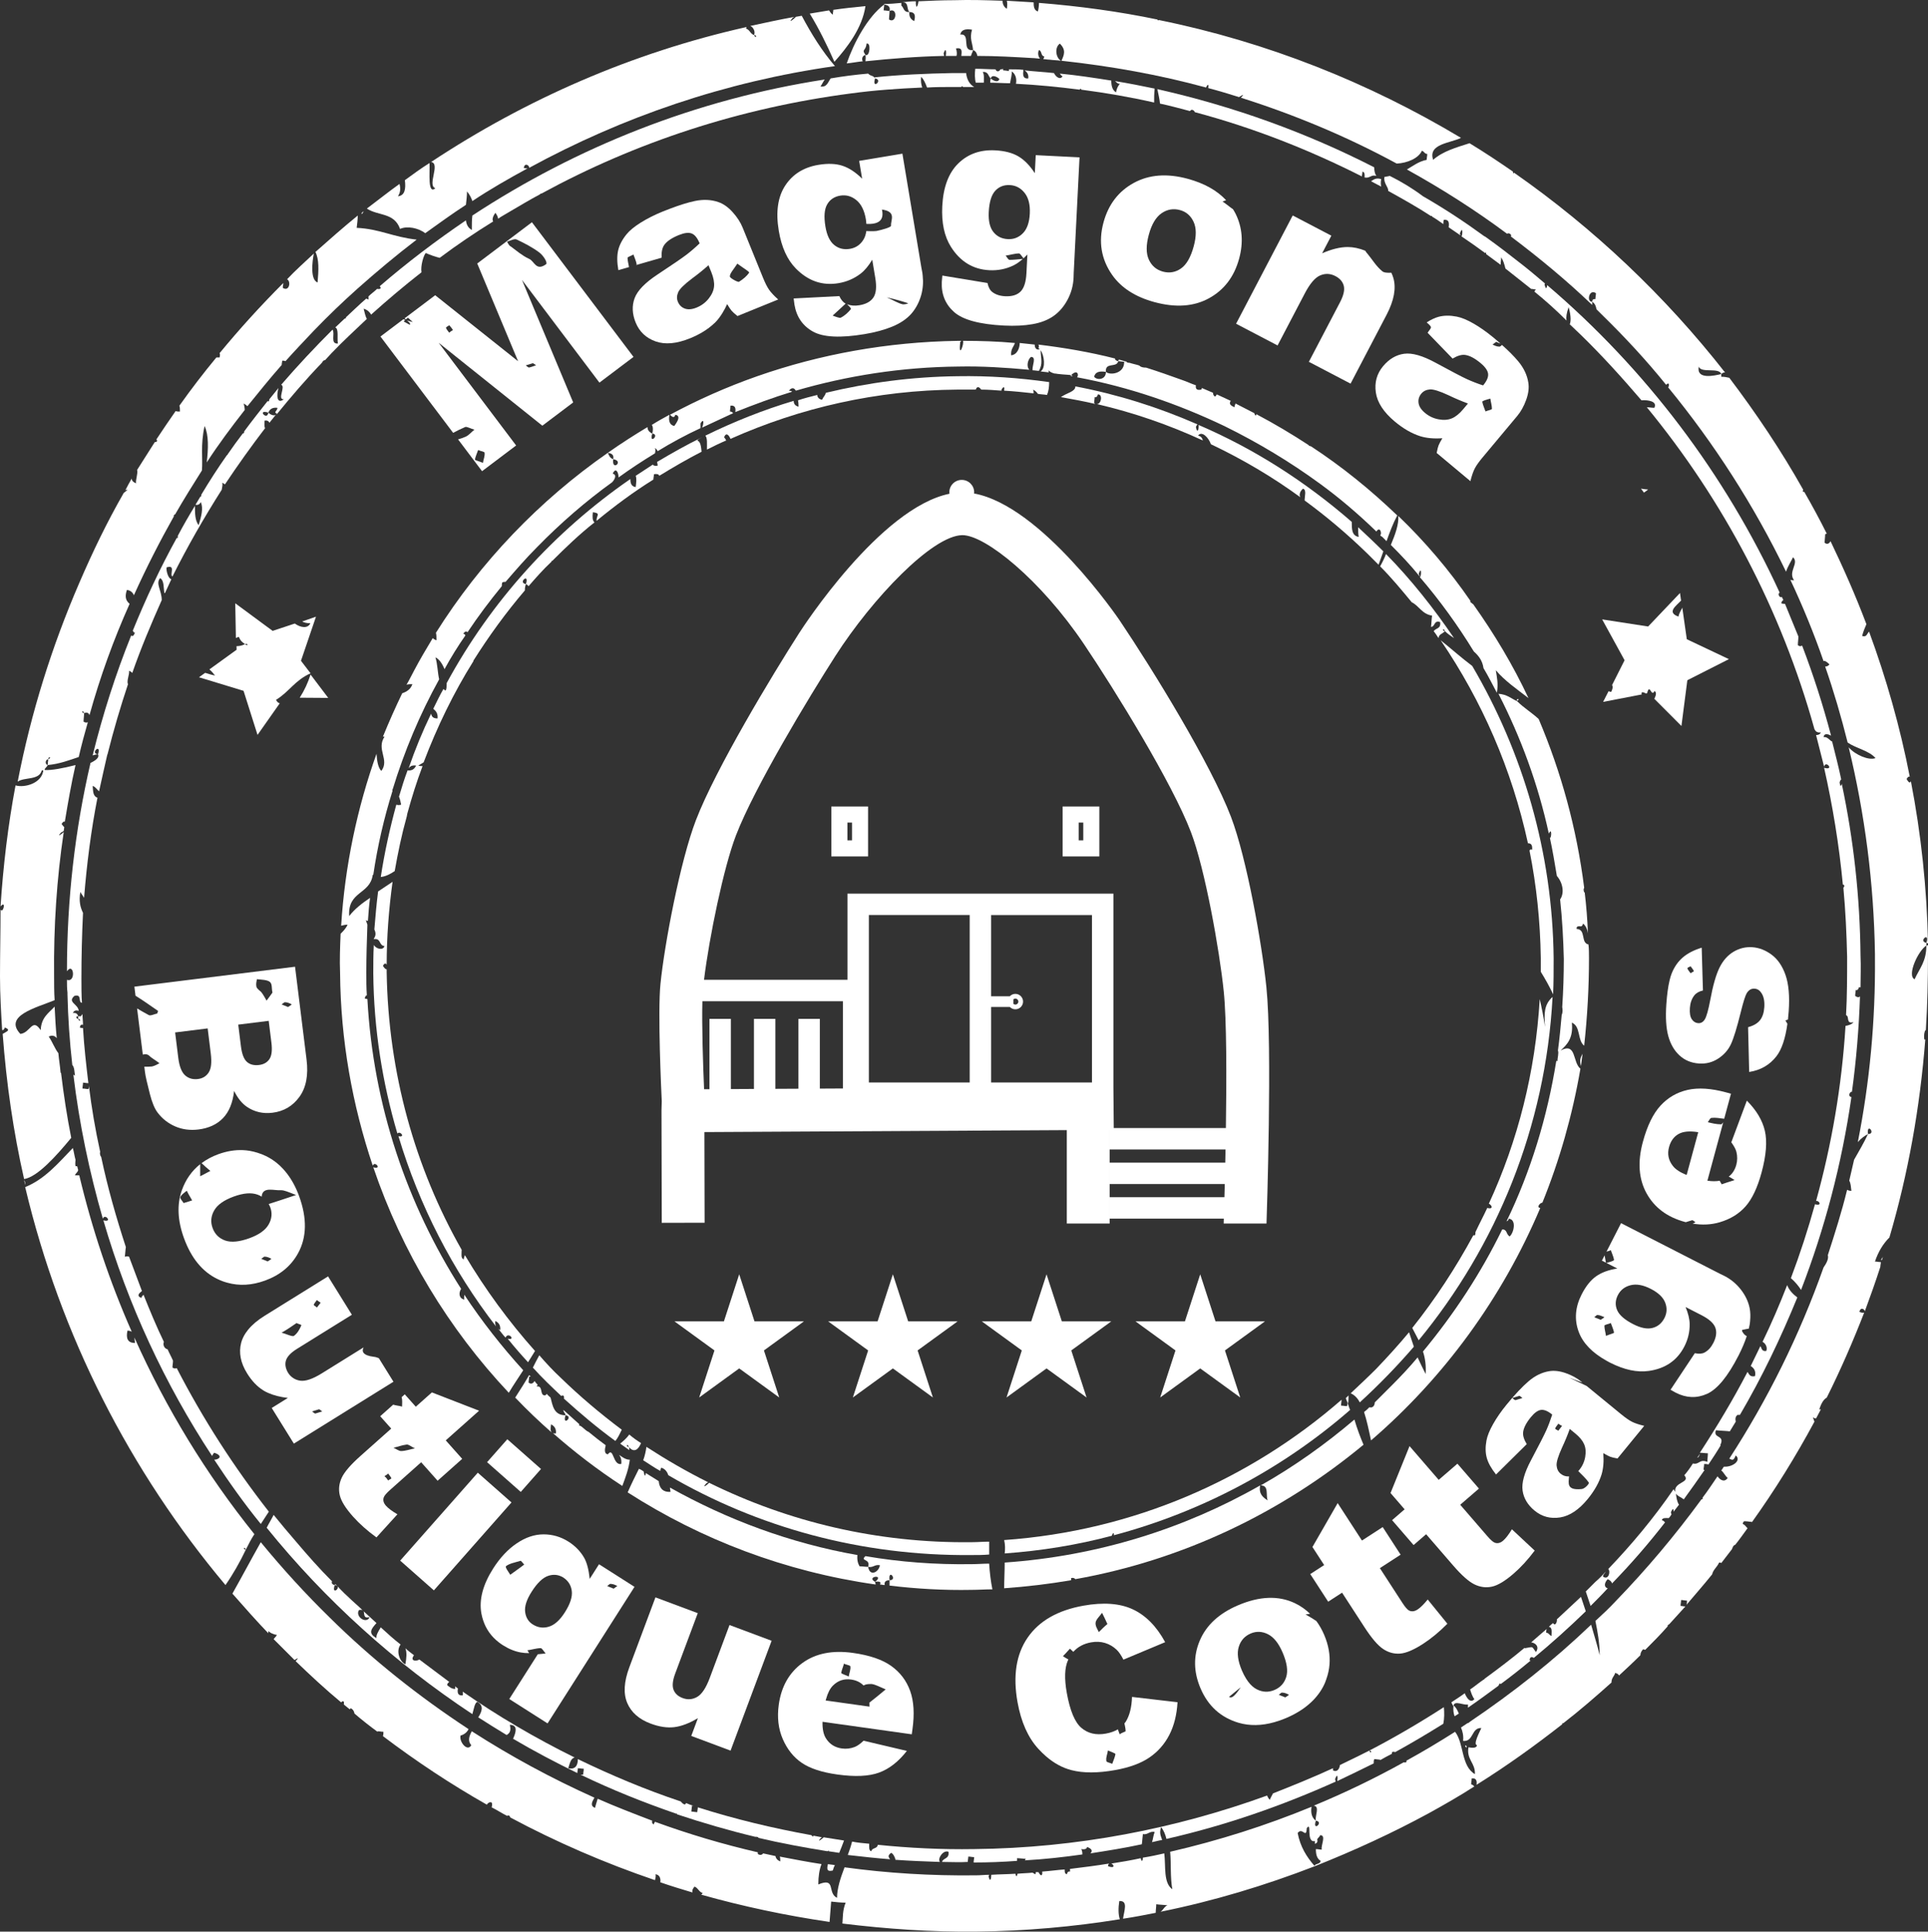 <?xml version="1.0" encoding="UTF-8"?>
<svg id="Layer_1" data-name="Layer 1" xmlns="http://www.w3.org/2000/svg" version="1.1" viewBox="0 0 360 360.652">
  <rect x="0" y="0" width="360" height="360.652" fill="#333333" stroke="none"/>
  <defs>
    <style>
      .cls-1 {
        fill: #fff;
        stroke-width: 0px;
      }
    </style>
  </defs>
  <path class="cls-1" d="M52.301,181.275l-.18-.012c.059.041.117.08.173.118l.007-.105Z"/>
  <path class="cls-1" d="M307.742,91.402c-.421-.033-.865-.1-1.333-.169l.552.746.781-.578Z"/>
  <g>
    <path class="cls-1" d="M55.966,130.268l5.323.038-3.3-4.368c-.465,1.484-1.154,2.973-2.024,4.331Z"/>
    <path class="cls-1" d="M56.199,123.376l2.803-8.236-2.578.897c.316.173.856.342,1.527.33-.473,1.037-1.819.838-2.906.053l-4.135,1.372-6.982-5.151.118,6.484c.177-.093.354-.185.578-.189.236.667.645,1.017,1.142,1.321.532-.278.636.57,0,0-.62.324-1.156.379-1.603.387l.012.671-5.077,3.67c.409.35.683.658,1.05,1.144-.628-.123-1.303-.334-1.843-.503l-1.148.826,8.321,2.533,2.609,8.227,4.142-5.89c-.405-.127-.544-.393-.683-.659,2.477-1.521,3.512-3.642,6.441-4.947l-1.787-2.338Z"/>
  </g>
  <path class="cls-1" d="M42.521,240.432c-.249-.135.402.298,0,0h0Z"/>
  <path class="cls-1" d="M314.963,119.351l-.841-5.891c-.268.546-.661,1.159-.709,1.666-2.27-.786-.44-2.012.48-2.988l-.201-1.418-5.95,6.253-8.582-1.325,4.183,7.626-2.329,4.626c.201.374.086.757-.182,1.303-.192-.058-.287-.086-.479-.144l-1.016,1.992,7.203-1.387c-.105-.345-.019-.632.785-.182l.22-.038c.508-2.04.785.862,1.379-.421.45.24.278.814-.02,1.456l5.056,5.069,1.104-8.543,7.76-3.934-7.863-3.719Z"/>
  <path class="cls-1" d="M256,33.841c.6.3,1.3.7,1.9,1-.1-.4-.1-.9,0-1.4-1-.3-1.4.1-1.9.4Z"/>
  <path class="cls-1" d="M45.9,289.341c.5-1,1-2,1.6-2.9-9-11.2-16.5-23.5-22.4-36.7,0,.3.1.7.1,1-1.4,0-1.7-.9-1.4-2.3.4,0,.6.1.8.2-4.1-9.3-7.4-19.1-9.8-29.2h-.8c.1-.4.5-.5.6-1-.1-.2-.1-.5-.2-.7h-.3c-.1-.5,0-.9,0-1.2-.2-.7-.3-1.5-.5-2.2-2.7,2.8-5.2,5.8-8.9,7.3,6.6,27.8,19.6,53.1,37.4,74.3,1.4-2,2.7-4.3,3.8-6.6-.6,0-.3-.8,0,0Z"/>
  <path class="cls-1" d="M351.4,235.241c.1-.2.1-.4.2-.6-.1.2-.3.4-.4.6h.2Z"/>
  <path class="cls-1" d="M273.9,326.241c-.2-.8-.6,0,0,0h0Z"/>
  <path class="cls-1" d="M259.9,327.441v-.3c.3-.1.4-.1.6,0,3.1-1.7,6.1-3.5,9-5.3.2-1,.2-2.1.1-3.1-4.5,2.9-9.1,5.6-13.9,8.1.6,0,.2.8,0,0-1.8.9-3.6,1.8-5.5,2.7-.1.8-.6,1.4-1.3,1v-.4c-3.7,1.7-7.4,3.2-11.2,4.7-.2.4-.4.7-.6,1.2-.2-.2-.4-.5-.5-.8-17.1,6.2-35.5,9.8-54.7,10-6.1.1-12.1-.2-18-.8-.1.8-1.1.5-1.2,1.2-.5-.1-.4-.8-.4-1.4-1.1-.1-2.2-.2-3.2-.4-.2.8-.5,1.7-.8,2.5,2.6.3,5.3.6,7.9.8-.3-.4-.5-.7.2-1.2.3.1.7.7.8,1.3,2.8.2,5.5.3,8.3.4-.5-.6.6-2.3,1.6-1.9.2,1.4-1,1.1-1.2,1.9,1.6,0,3.2.1,4.8,0,0-.3.1-.7.1-1,.4,0,.7.1,1.1.1,0,.3-.1.6-.1,1h.1c2.7,0,5.3-.1,8-.3v-.5c.5,0,1.1.1,1.6.1,0,.1-.1.2-.1.3,3.6-.2,7.2-.6,10.7-1.1,0-.3,0-.6-.2-1,.6.1,1,0,1.1-.4,1,.4,1,.8.6,1.2,3.2-.5,6.4-1,9.6-1.7.1-.6.1-1.2.2-1.9.9.2,1.2-.6,2.2-.4-.3.8-.3,1.4-.5,1.9.6-.1,1.2-.3,1.9-.4-.2-.7-.6-1.2-.2-2.4.5.6.8,1.4,1,2.2,11-2.5,21.6-6.2,31.6-10.7,0-.1-.1-.3-.1-.5.5-1.3.5-.1.4.4,2.3-1.1,4.6-2.2,6.8-3.3,0-.3,0-.5.1-.8.4,0,.7.1,1.1.1v.1c.7-.4,1.4-.8,2.2-1.2Z"/>
  <path class="cls-1" d="M74.7,42.741c1.3-.6,3.4-.2,4.7.8,2.5-1.8,5-3.6,7.6-5.3.1-.9.2-1.7.2-2.5.5.6.8,1.2,1,1.8,3.3-2.2,6.8-4.2,10.3-6.1-.2,0-.4,0-.7-.1.2-1.1,1.1-.4,1,0,17.4-9.5,36.6-16.1,57.1-19-2.4-2.8-4.4-6-6.2-9.4-.4.1-.7.1-1.1.2-.1.2-1.7,1.5-.6.2.2-.1.3-.2.4-.2-2.8.5-5.5,1.1-8.3,1.7.5.2,1,1,.7,1.7.7,0,.3.8,0,0-.7-.2-.8-1-1.5-1.2,0-.1.1-.2.1-.3-21.4,4.8-41.2,13.5-58.9,25.2,1.8.3-.8,4.4.8,4.9-1.5,1.3-1-3-1.1-4.7-1.6,1-3.1,2.1-4.6,3.2.2,1.6,0,2.9-1.3,3,.5-.7.5-1.5.3-2.3-2.1,1.5-4.1,3.1-6.1,4.6,2.1,1.4,5.1.7,6.2,3.8Z"/>
  <path class="cls-1" d="M155.5,349.241c.1-.3.2-.7.4-1-.4-.1-.9-.1-1.3-.2-.2.8-.3,1.5.9,1.2Z"/>
  <path class="cls-1" d="M67.9,39.441c-.1.1-.3.2-.4.4v.1c.2,0,.3-.3.4-.5Z"/>
  <path class="cls-1" d="M157.6,343.641c-1.3-.2-2.6-.4-3.8-.6-.4.4-1.4,1.1-.5.1.1,0,.1-.1.2-.1-.5-.1-1.1-.2-1.6-.3q-.1.1-.1.2l-.3-.3c-7.2-1.3-14.3-3-21.2-5.2,0,.3-.1.6-.1.9-.4,0-.7-.1-1.1-.1,0-.4.1-.7.1-1.1h.3c-.5-.1-.9-.3-1.4-.5-.1.3-.3.5-1-.3-6.6-2.2-13-4.9-19.2-7.9,0,1.2-.5,2-1.8,1.7.3-.8.4-1.8,1.2-2-7.3-3.6-14.3-7.7-20.9-12.3,0,.2.1.4,0,.7-1,.1-1-.6-.9-1.3-.2-.1-.4-.3-.5-.4v.5c-.7,0-1.1-.4-1.5-.7,0-.3.2-.5.4-.6-1.9-1.4-3.7-2.8-5.6-4.2-.6.4-1.8.3-1-.8-.5-.4-1.1-.8-1.6-1.3.3.8.2,1.8,0,3-1.1-.5-1.8-2.5-.9-3.7-1.3-1-2.5-2.1-3.7-3.2-.5.8-.9,1.5-.8,2-1.7-.9-.9-1.8,0-2.8-.8-.7-1.6-1.5-2.4-2.2.2.5-.1,1.4,1.1,1.1-.5,1.3-2.7,0-2-1.3.3-.1.5-.1.7,0-.9-.9-1.9-1.7-2.8-2.6-.8-.7-1.5-1.5-2.3-2.3q0,.1-.1.2c1.6.2-.7,2.2,0,0-.6-.1-.6-.5-.5-.7-2.4-2.4-4.6-4.9-6.8-7.5-1.4-1.6-2.8-3.3-4.1-4.9-.4.8-.9,1.6-1.3,2.4,10.9,13.5,23.9,25.2,38.4,34.8.3-1,.4-2,.9-2.3,1.3.7.9,1.8.2,2.9,1.7,1.1,3.5,2.2,5.3,3.3.5-.3.9-.7.6-1.9,1.6,0,1.1,1.5.6,2.6,3.9,2.3,7.9,4.4,12,6.4,0-.3.1-.6.1-.9.4,0,.7.1,1.1.1,0,.4-.1.7-.1,1.1h-.5c5.8,2.8,11.8,5.2,17.9,7.3q.2-.1.1.1c4.8,1.6,9.6,3,14.6,4.2.2,0,.4,0,.6.1v.1c4.2,1,8.6,1.8,12.9,2.5.4-.2.4-.1.2,0,.7.1,1.3.2,2,.3.3-.7.6-1.5.9-2.3Z"/>
  <path class="cls-1" d="M286.4,309.541c3.4-2.8,6.6-5.7,9.7-8.7-.3-.9-.6-1.8-.9-2.7-1.5,1.4-3,2.8-4.5,4.2.1.4-.3,1.4-.7.7-.3.2-.6.5-.8.7.7.1.5,1,.5,1.7-.4-.1-.5-.6-1-.6,0-.2,0-.4.1-.7-.9.8-1.9,1.6-2.9,2.5.8.1,1.6.8.9,1.8-.9-1.1-.3-1-2.1-.7v-.1c-2.4,2-4.9,3.9-7.5,5.8v.1h-.1c-.9.6-1.7,1.3-2.6,1.9.2.6.4,1.3.8,1.8-.7.8-1.4-.1-1.8-1.1-.8.6-1.6,1.1-2.5,1.7.099.197.199.491.394.691-.081.753.014,1.333.206,1.909.3-.2.5-.3.8-.5-.295-.688-.591-1.274-.98-1.484.109-1.032,1.904-.022,2.68-.216v.6c1.9-1.3,3.8-2.7,5.7-4.1.2-.5.3-.5.4-.3,1.9-1.4,3.8-2.9,5.6-4.4q-.1,0-.2-.1c.1-.7.5-.6.8-.4Z"/>
  <path class="cls-1" d="M4.5,220.341c.1.3.1.6.2.9,0-.4,0-.7-.2-.9Z"/>
  <path class="cls-1" d="M200.8,72.141c0,1-1.6,1.2-2.7,2,2.2.4,4.4.8,6.5,1.3-.1,0-.2-.1-.3-.2,0-.4.1-.7.1-1.1.4.1.5-.2.6-.5.9-.1.7,1.8-.2,1.8,6.9,1.6,13.5,3.9,19.8,6.8-.1-.4-.3-.8-.9-.9.7-1,2,.4,2.4,1.6,5.9,2.8,11.5,6.1,16.7,9.9-.3-.5,0-1.2.5-1.6.7.2.3,1.4.3,2.2,4.1,3,8,6.3,11.7,9.9l2.1,2.1c.3-.8.6-1.6.9-2.5-1.5-1.5-3.1-3-4.7-4.5,0,.6,0,1.3.1,1.8-1.3-.2-1.3-1.5-1.3-2.8-8.5-7.4-18.1-13.6-28.6-18.1.1.5-.2,1.9-.5.4.1-.3.2-.4.3-.5-7.3-3.2-14.9-5.6-22.8-7.1Z"/>
  <path class="cls-1" d="M148.2,74.841c-5.7,1.7-11.2,3.9-16.5,6.5.4.4.3,1.5.3,2.6,1.2-.6,2.4-1.2,3.6-1.7-.1-.2-.2-.4-.4-.6.4-1,.9-.4,1.2.3,13-5.8,27.3-9.1,42.4-9.2h3.4c.2-.7.7-.5,1,0,1.3,0,2.5.1,3.8.2v-.2c.5-.8.6-.4.5.2,1.8.1,3.7.3,5.5.5,0-.2,0-.5-.1-.7.4.2.7.5.9.8.6.1,1.1.1,1.7.2.3-.7.4-1.5.4-2.4-5.6-.8-11.3-1.2-17.1-1.1-8.5.1-16.7,1.2-24.6,3.1-.1.5-.5.8-.7,1.3-.6-.1-.9-.5-.9-.9-1.2.3-2.4.6-3.6,1,.1.4.1.9.1,1.2-.7-.2-.9-.6-.9-1.1Z"/>
  <path class="cls-1" d="M265.1,107.641c0-.1-.1-.3-.2-.5.6-1.7.5.7.2.6,3.7,4.3,7.1,9,10.1,13.9.9.8,1.6,1.7,1.8,3.1.9,1.5,1.7,3.1,2.5,4.6.3-1.7,0-2.9-.2-4.2,1.7,2,3.9,3.5,6.1,5.2-2.9-6.2-6.4-12-10.3-17.5-.1-.1-.3-.2-.6-.5,0-.1.1-.1.1-.1-4-5.8-8.5-11.1-13.5-15.9.1,1.6-.6,3.5-1.4,5.4,1.9,1.9,3.7,3.8,5.4,5.9Z"/>
  <path class="cls-1" d="M283.2,130.841c.8-.2,0-.6,0,0h0Z"/>
  <path class="cls-1" d="M74,150.241c-1.2,4.4-2.2,8.9-2.9,13.5.9-.1,1.7-.5,2.6-1.1.6-3.4,1.3-6.8,2.2-10,.1-.3.1-.6.2-.9.8-2.9,1.7-5.8,2.8-8.7-.2,0-.5,0-.8-.1.3-.2.7-.4,1-.6,2.5-6.6,5.6-13,9.3-18.9v-.1c2.9-4.6,6.1-9,9.6-13.1,0-.2,0-.6.2-1.2-1.6-.2.7-2.2,0,0,.2.1.4.3.5.4,1.3-1.5,2.7-3.1,4.2-4.5l.1-.1c0-.1,0-.2-.1-.2.1,0,.1.1.2.1,2.5-2.5,5.1-5,7.9-7.2-.4-.4-.4-1-.3-1.9,1.6.2.6.6.7,1.6,3.4-2.8,6.9-5.4,10.6-7.7,0-.3.1-.6.1-1,.6-.1.9,0,1,.3,2.6-1.6,5.2-3.1,7.9-4.5-.1-1-.2-1.9-.8-2.1.2-.3.6-.4.9-.6-2.9,1.4-5.7,3-8.4,4.6,0,.2.1.4.1.7-.5.1-.8,0-.9-.2-1.1.7-2.1,1.4-3.2,2.1.2.5.1,1.3,0,2.1-.8-.1-1-.7-1-1.5-14.2,9.8-26,22.8-34.3,38.1,0,.6,0,1.1-.2,1.4-.2-.1-.3-.2-.4-.3-.7,1.2-1.3,2.5-1.9,3.7.5.4.9.9.8,1.8-.8,0-1.1-.3-1.2-.9-1.6,3.3-3,6.7-4.2,10.2.3-.4.7-.6,1.4-.5-.3.6-.7,1-1.6.9-.6,1.6-1.1,3.2-1.6,4.9.2.5.3,1,.4,1.5-.4.1-.6.1-.9,0Z"/>
  <path class="cls-1" d="M187.6,290.041c6.9-.5,13.6-1.6,20-3.3.3-.8.4-.5.4-.1,16.5-4.4,31.6-12.5,44.1-23.4-.2-.4-.3-.9-.5-1.3,0,.2,0,.4-.1.6-.4,0-.7-.1-1.1-.1,0-.4.1-.7.1-1.1-17.1,14.9-38.9,24.5-63,26.2.2.9.2,1.7.1,2.5Z"/>
  <path class="cls-1" d="M251.8,260.541l-.5.5c.1.4.3.7.4,1.1.1-.6.1-1.1.1-1.6Z"/>
  <path class="cls-1" d="M94.8,249.941c1.2,1.5,2.5,3,3.8,4.4.4-.7.9-1.4,1.3-2.1-4.9-5.5-9.3-11.5-13.1-17.9-.1.3-.2.5-.2.8-.6-.2-.4-1-.4-1.8-8.7-15.3-13.7-33-14-51.8v-.6c-.1.1-.3,0-.7-.6.3-.6.6-.5.7-.2,0-5.2.4-10.4,1.1-15.5-.9.6-1.8,1.2-2.7,1.8-.3,2.3-.5,4.7-.7,7.1.3.6.3,1.2-.1,1.7v.1c1.4-.2.9,1.2,2,1.3-.3.9-1.6.5-2-.2-.1,1.7-.1,3.5-.1,5.3.1,10.4,1.7,20.4,4.5,29.9.5-.6,1.6.8.2.5,3.9,13,10.1,25,18.2,35.5-.1-.3-.2-.6-.1-1,.6.3,1,.8.9,1.7-.2-.1-.3-.2-.4-.3.5.6.9,1.2,1.4,1.7.5-1.2,2,.6.4.2Z"/>
  <path class="cls-1" d="M295.2,199.041c.1-.8.2-1.6.3-2.3-.4.7-.6,1.3-.3,2.3Z"/>
  <path class="cls-1" d="M291.3,167.941c.003-.004.005-.01.008-.014-.003-.029-.005-.057-.008-.086v.1Z"/>
  <path class="cls-1" d="M296.6,176.341c-1.5-.3-.4-2.8-2.2-2.9-.1-.5.3-.5.6-.5.4.1.5-.2.6-.5.5.4.8,1.1.9,1.8-.1-2.6-.3-5.1-.6-7.6-.1,0-.2-.2-.2-.6,0-.1.1-.2.1-.3-1.4-11.1-4.3-21.6-8.5-31.5-1.3-1.2-2.8-2.1-4-3.3-1.1-.5-1.9-1.3-3.5-1.4,4.2,8.2,7.4,16.9,9.4,26.1.6-1.3.5.9.2.8.5,2.3.9,4.7,1.3,7.1,1.195,1.394,1.397,3.284.608,4.386.394,3.672.593,7.344.692,11.114,0,3-.1,6-.3,9,.1.5.1,1-.1,1.5-.2,2.2-.4,4.4-.7,6.6.2.5-.1,1.4-.1,2q-.1,0-.2-.1c-1.7,10.6-4.8,20.7-9.3,30,.2-.1.4-.2.4-.5,1.5.1,1,2.6.2,3.3-.7-.3-.4-1.3-1.4-1.3-4,8.2-9,15.8-14.8,22.8.4,1.2.6,2.6.5,4.2-.5-1-1-2-1.5-3.1-1.5,1.8-3.1,3.5-4.7,5.1-1.1,1.1-2.2,2.2-3.3,3.3,0,.6-.4,1.1-1,.9-.3.3-.6.6-1,.9.5,1.5.9,3.4,1.3,5.3,13.6-11.7,24.5-26.6,31.6-43.4-.8-.1,0-1,.4-1,3.2-7.9,5.6-16.3,7.1-25-1.5-1.2-.7-5-3.7-3.4,1.2-1.1,2.4-2.3,2.1-5.2,1.7.7,1,3.3,2.3,4.3.6-5.5.9-10.9.9-16.4,0-.8,0-1.7-.1-2.5Z"/>
  <path class="cls-1" d="M114.9,269.041c.5-.6.8-1.3,1.2-2.1-4-3-7.8-6.2-11.4-9.7-1.4-1.3-2.7-2.7-4-4.2-.4.7-.8,1.5-1.2,2.3,1.7,1.9,3.5,3.6,5.3,5.3.3-.2.6-.1.5.5,3.1,2.8,6.3,5.5,9.6,7.9Z"/>
  <path class="cls-1" d="M216.1,16.641c.2.9.4,1.8.5,2.7,1.9.4,3.7.9,5.6,1.4.3-.5.8-.1.9.2,10.9,2.9,21.3,7,31.2,12,0-.3.1-.6.1-.9.5.1.4.7.4,1.1,1,.2,1.2-.6,2.2-.3-.3-.4-.4-1-.4-1.6-12.7-6.5-26.3-11.4-40.5-14.6Z"/>
  <path class="cls-1" d="M235.4,277.341c1.6,0,.9,1.8,1.3,2.8-.9-.6-1.7-1.2-1.4-2.8-14.2,8.1-30.4,13.2-47.7,14.4,0,1.6-.1,3.3-.1,4.8,4.2-.3,8.4-.8,12.5-1.5v-.4c.4-.1.6,0,.8.2,20.2-3.6,38.6-12.5,53.8-25.1-.6-1.4-1.2-3-1.7-4.7-5.4,4.6-11.3,8.8-17.5,12.3Z"/>
  <path class="cls-1" d="M186.8,12.941c-.2.5-.8.5-.9,0-1.3,0-2.5-.1-3.8-.1-.1.9-.1,1.9.1,2.6h1.5c0-.8.1-1.5-.2-2,1.1-.1,1,.8,1.5,1.2.2-.8,1.2-.3,1.6.1-.2.8-1.2.3-1.6-.1-.1.3-.1.6-.1.8,1.2,0,2.5.1,3.7.1.1-.7.4-1.7.3-2.2.7.4,1,1.4.8,2.3,4,.2,8,.6,11.9,1.1.2-.3.2-.2.3,0,4.6.6,9.2,1.4,13.6,2.4,0-.9,0-1.7.1-2.6-2.4-.5-4.9-1-7.4-1.4.3.2.4.5.9.5-.3.4-.6.8-.7,1.6-.7-.4-.9-1.2-.9-2.2-3.2-.5-6.4-1-9.6-1.3.1.2.3.4.5.5-.4.7-1.2.2-1.6-.6-1.8-.2-3.7-.3-5.5-.5.5.3.8.8.7,1.5-1.1.1-1-.8-.9-1.6-.9-.1-1.8-.1-2.7-.1v.3c-.4,0-.7-.1-1.1-.1v-.3c-.1.1-.3.1-.5.1Z"/>
  <path class="cls-1" d="M.5,193.041c.7,9.3,2,18.3,4,27.1,2.5-.4,6-4.3,8.8-7.7-.8-4-1.4-8-1.9-12.1l-.1-.1v-.1c-.1-1.2-.3-2.3-.4-3.5-.7-.9-1.1-2.1-1.8-3.1.6-.3,1.1-.2,1.5.3-.2-1.9-.3-3.9-.4-5.9-1.1,1.2-2.5,2-2.6,4.4-1.6-2.4-1.9.5-3.8.7-3.2-3.4,3-4.9,6.4-6.3-.1-1.5-.1-3.1-.1-4.6-.1-9.1.5-18.1,1.8-26.8-.4.4-1.4,1.1-.5.1.2-.1.4-.2.5-.3,0-.2.1-.5.1-.7-.1-.1-.3-.3-.5-.6.3-.5.5-.5.6-.4.6-3.6,1.2-7.1,2-10.6-2.168.566-4.586,1.034-5.779.92.057-.422.486-.546.58-.92-.5-.1-.5-1,.1-1.1,0-.6.8-.3,0,0,0,.4-.1.7-.1,1.1,2.2-.2,4-.9,5.8-1.5.5-2.2,1.1-4.4,1.7-6.5-.2.1-.5.1-.8-.1,0-.5.1-1.1.1-1.6-.6,0-.3-.8,0,0,.6-.2.9,0,1,.4,2-7.2,4.5-14.1,7.5-20.8-.6-.5-1-1.2-.5-2.6.7.1,1.1.5,1.3,1,2.3-5.1,4.8-10,7.5-14.8h-.1c.1-.2.2-.3.3-.3,1.6-2.8,3.3-5.5,5-8.2.2-2.2-.3-4.7.5-8.3.8,1.7.7,4.3.4,6.8,2.2-3.4,4.6-6.6,7.1-9.8,0-.4-.1-.8-.2-1.2.2.1.5.3.7.5,2.1-2.6,4.2-5.2,6.4-7.7,0-.3.1-.6.1-.8.3,0,.4,0,.6.1,1.7-1.9,3.5-3.8,5.3-5.7,2.6-2.7,5.3-5.3,8.1-7.8,3.6-3.2,7.3-6.3,11.1-9.2-4.5-.5-6.9-2-11.2-2.2.1-.8.2-1.6.2-2.3-2.7,2.2-5.3,4.5-7.9,6.8.7,1.4.6,3.4.4,5.7-1.4-.5-1-3.9-.7-5.4-1.7,1.6-3.4,3.1-5,4.8.8.4.4,2.4-.8,1.6,0-.3.1-.6.1-.9-4.2,4.2-8.2,8.6-11.9,13.1.1.2.1.4,0,.8h-.6c-2.4,2.9-4.7,5.9-6.9,9,.1.3.1.7.1,1.1-.4,0-.6,0-.8-.1-1.2,1.7-2.4,3.5-3.6,5.3.2.2.2.5-.3.5-1.1,1.7-2.2,3.5-3.3,5.2.2.6-.3,1.8-.2,2.5-.7-.3-.8-.6-.8-.9-.4.7-.8,1.4-1.2,2.2.8-.4.1.2-.3.5-3.1,5.4-5.8,11-8.3,16.8-5.1,11.8-9,24.2-11.5,37.1,1.3-.9,4-.2,4.5-2.1h.284c-.281,2.421-3.507,3.293-5.184,2.8-1.4,7.4-2.3,15-2.8,22.6,1.1-1.3.5,1.4,0,.6,0,4.2-.1,8.4-.1,12.5,0,3.3.2,6.7.4,10,.3,0,.4-.2.5-.5,1.3.5.2.8-.4,1.2Z"/>
  <path class="cls-1" d="M257.7,105.741c2.1,2.1,4,4.4,5.9,6.7,1.4.7,1.9,2.2,3.8,2.5-.1.7-.1,1.4-.2,2.1.8,0,.5-1.3,1.7-.9.2,1.3-.8,1.1-1.2,1.7.3.4.6.8.9,1.3.1-.8.8-.8,1.2-1.3-.6,0-.3-.8,0,0,.5.5,1.1.9,1.7,1.3-3.8-5.6-8-10.9-12.7-15.7-.3.8-.7,1.6-1.1,2.3Z"/>
  <path class="cls-1" d="M357.5,182.841c-1.5-.7.7-5.4,2.2-6.3v-.5c-1.6-.3.7-2.2,0,0,.1,0,.2.1.3.1-.2-10.3-1.3-20.5-3.2-30.3-.1.3-.3.5-.8-.4.3-.5.5-.5.6-.4-1.8-9.3-4.4-18.4-7.6-27.1-.4.3-.4,1.1-1.3.8.2-.8.5-1.5.8-2.2-2-5.3-4.3-10.5-6.7-15.5-.2.4-.6.7-1.1.3,0-.5.1-1.1.1-1.6.1,0,.2-.1.3-.1-1.3-2.6-2.7-5.2-4.2-7.8-.1,0-.2,0-.3-.1,0-.1.1-.2.1-.3-4.1-7.3-8.8-14.3-13.8-20.9-.4-.1-.9-.2-1.5-.2v-.5c-1.3.3-4.7,1.1-4.2-1.4.4,1.3,3.8.1,4.2,1.4.2-.2.4-.3.7-.3-11.2-14.3-24.5-26.9-39.4-37.3-.1.2-.2.2-.2-.2-2.6-1.8-5.3-3.6-8.1-5.3-2.5.8-5,1.5-6.8,3.1-1-3,3.2-3.1,5.2-4.1-17.2-10.3-36.2-17.9-56.4-22-.1.1-.2.1-.3-.1-7.2-1.5-14.6-2.5-22.1-3.1,0,.6-.1,1.2-.2,1.6-.7-.2-.8-.9-.8-1.7-1.7-.1-3.3-.2-5-.3.1.4.1.9,0,1.5-.5-.3-.8-.8-.8-1.5-3-.1-6-.2-9.1-.1-2.2,0-4.4.1-6.6.2-.1.8-.5,1.8-.5,0-.9,0-1.8.1-2.7.2,1.5-.2.9,1.2,1.5,1.8,1,0,1.2.6.9,1.7-.6-.3-1-.8-.9-1.7-1.1.1-1-.8-1.5-1.2v-.5c-1.1.1-2.1.2-3.2.2v.1c.6.1,1.2.3,1,1.2,1.6-.7,1.3,2.5-.1,1.6,0-.5.1-1.1.1-1.6-.4,0-.7-.1-1.1-.1,0-.4.1-.7.1-1.1-3.1,2.3-5.7,7.2-7,11,1-.1,2-.3,3-.4-.2-.3-.2-1,.5-1.2-.8-1.1.1-.7.2-2.1.9-.3.6,2.6-.2,2.1.1.6,0,.9,0,1.2,4.8-.5,9.7-.9,14.7-1,0-.1-.1-.3-.1-.5.5-1.4.5.1.4.5h2c.1-.3.1-.8-.1-1.4,1.2-.2,1.1.5,1,1.4h1.8c.1-.4.3-.7.4-1.1-2.3.3-.3-3.1-2.4-2.9.2-.9,1-1.1,2.2-.9-.5,1.7.1,2.5.2,3.8.5.2.7.6.8,1.1,3.5,0,6.9.2,10.3.4.5,0,.9.1,1.4.1-.3-.3-.5-1-.2-1.6.6.2.3,1.1,1,1.2-.1.2-.1.4-.2.5.4,0,.8.1,1.2.1.7.1,1.4.1,2.1.2-1-.6-1.2-2.5-.2-3.2,1.2,1.2.8,2.1.3,3.2,9.2,1,18.2,2.6,27,5,.4-.9.5-.4.4.1,1.9.5,3.9,1.1,5.8,1.7,0,0,0-.1.1-.1.9-.6.6-.2.2.2,10.1,3.2,19.9,7.3,29.1,12.3,2-.1,4.1-1,4.7-2.4.4.1.5.6,1,.6,0,.4-.1.7-.1,1.1-1.5.3-2.5,1.1-3.7,1.8,6.5,3.6,12.8,7.6,18.7,12,.4-.3,1,.3.7.5,5.3,4,10.4,8.2,15.2,12.8v-.6c-1.1.1-.6-2.5.7-1.6,0,.4-.1.7-.1,1.1-.3,0-.6,0-.6.5.5.3.7.8.8,1.4l1,1c4.2,4.1,8.3,8.5,12,13.1.6-.6.6.1.4.5,8.6,10.5,16,22,22,34.4.3-1,1.1-2.2,1.3-2.7,1.2,1.1-1,2.7.2,4.3-.3,0-.5,0-.7-.1,2.3,4.9,4.4,10,6.2,15.2.2-.1.5,0,1.1.6-.3.4-.6.4-.8.4,1.6,4.6,3,9.4,4.2,14.2,1.6,1.1,4,1.5,5.2,2.9-1.2.5-3.8-.6-5-2,3,12.4,4.7,25.3,4.9,38.6v.7c.1,11.8-1,23.3-3.2,34.4.6-.7,1.3-1.2,1.9-1.5-.3-2.3,1.6,0,0,0-.8,1.7-1.7,3.2-2.6,4.8-.3,1.3-.6,2.6-.9,3.9.3.5.3,1.2.4,1.9-.4,0-.6-.1-.8-.2-1,4.1-2.3,8.2-3.6,12.2.2.7-.3,1.6-.8,2.3-4.5,12.7-10.4,24.6-17.6,35.7.6.3.8.4,1.2-.6,1.1.9-.5,2.2-2.2,2.1-.2.2-.3.5-.5.7.5.4.7,1,1.2,1.4-.6.9-1.4.4-1.9-.3-.9,1.3-1.8,2.7-2.8,4,.1.2,0,.3-.2.3-4.9,6.7-10.2,13-16,19-1.2,1.3-2.5,2.5-3.8,3.7.4,2,.8,4.1.8,6.4-.4-1.7-1-3.6-1.6-5.7-7,6.7-14.6,12.7-22.6,18.1-.2.2-.4.3-.5.3-.4.3-.8.5-1.2.8.3.7.5,1.5.4,2.5,2,.2,1.5-2.5,3.4-2.4-.3.7-1.6,3.1-.8,3.2-.1.6-.9.5-1.6.4-.4,2.3,1.3,2.9,1.2,5-2.6-1.5-2-5.7-3.7-7.9-3,1.9-6,3.7-9.1,5.4.1.2,0,.4-.5.3-5.4,3-11,5.7-16.8,8.1,1.2.1.2,1.9.4,2.8,1.6.2-.7,2.2,0,0-.7-.5-1-1.4-.8-2.6-8.5,3.5-17.3,6.3-26.4,8.4.2,2.3,0,4.8.4,7-1.7-1.2-1.2-4.3-1.5-6.7-1.3.3-2.7.6-4,.8,0,.5-.2,1-.4.1-1.8.4-3.6.7-5.5,1,.5.2.8,1-.6.5,0-.3.1-.4.2-.5-2.4.4-4.9.7-7.3,1v.5c-.4-.1-.5.2-.6.5-.4-.1-.4-.5-.4-.9-1.4.1-2.8.3-4.2.4.1.5-.1,1.2-.7.1h-.5c0,.1,0,.3-.1.4-.2-.1-.3-.2-.5-.3-.9.1-1.8.1-2.8.2-.1.4-.2.8-.4,0-1.5.1-3,.1-4.5.2,0,.6-.2,1.6-.5.3,0-.1.1-.2.1-.3-.8,0-1.6.1-2.5.1-8.3.1-16.5-.4-24.5-1.5-.8,2.1-1.4,4-1.4,5.7-1.9-.9-.1-3.9-3.5-2.5,0-1.5.2-2.8.6-3.8-2.6-.4-5.2-.9-7.8-1.4.1.2.1.5.1.9-.5-.2-.8-.5-.9-1-.8-.2-1.5-.3-2.3-.5-.2.3-.6.4-1,.1v-.3c-6.5-1.5-12.9-3.4-19.2-5.7-.1.2-.2.3-.2.5-.4-.2-.4-.5-.3-.7-3.4-1.3-6.8-2.6-10.2-4.1-.2.7-.4,1.3-.5,1.7-1-.4-.5-1.2-.1-1.9-8-3.6-15.6-7.7-22.9-12.4-.5.9-.8,1.8-.1,2.6-.7,1.3-2.3-.6-2-1.8.7-.2,1.2-.6,1.5-1.2-9.3-6.1-18-13-25.9-20.8-4.5-4.4-8.8-9.1-12.9-14.1-1.8,3.2-3.5,6.4-5.3,9.6,2.2,2.5,4.4,5,6.7,7.4v-.4c.4.3.8.6,1.6.7-.1.3-.4.5-.6.8l3.9,3.9c.9-.6.6-.2.2.2,2.8,2.7,5.6,5.3,8.5,7.7.5-.5.6,0,.5.4.4.3.7.6,1.1.9q.1-.1.2-.2c.4.2.6.5.7,1,1.4,1.2,2.8,2.3,4.3,3.4v-.1c.4,0,.7.1,1.1.1,0,.3,0,.5-.1.8,6.2,4.7,12.7,9,19.4,12.8.3-.5,1.3-.9.9.5,1,.5,1.9,1.1,2.9,1.6.3-.2.5,0,.6.3,8.6,4.6,17.6,8.5,27,11.7.1-.4.2-.8.1-1.1.8.1,1,.8.9,1.5,2,.7,4,1.3,6,1.9-.1-.4.1-.8.4-1.1.7.3.8,1,1.5,1.2-.1.2-.2.3-.3.3,7.8,2.2,15.8,3.9,24,5.1.1-1.3.2-2.6.3-3.8.9.1,1.8.2,2.7.2-.6,1.5-.5,2.8-.6,3.9,8.2,1,16.6,1.6,25.1,1.5,9.1-.1,18-.9,26.7-2.3-.3-.9-.3-2.1-.1-3.4,1.7-.1.9,1.8.7,3.3,2-.3,4.1-.7,6.1-1.1,0-.5.1-1.1.1-1.6.7.1,1.4.1,2.1.2-.6.2-.8.9-1.3,1.2,9.9-2,19.5-4.9,28.8-8.5,7.3-2.9,14.5-6.2,21.3-9.9,2.9-1.6,5.7-3.2,8.5-5-.2-.2-.3-.3-.6-.4,0-.4.1-.7.1-1.1.9-.1,1,.5.9,1.2,5.6-3.5,10.9-7.3,16-11.3v-.2h.2c3.1-2.4,6.1-5,9-7.6,0-.9.5-1.1.7-1.8.3.1.6.2.7.5,1.3-1.2,2.7-2.5,4-3.8,0-.4.2-.8.5-1.1.2,0,.3.1.4.1,1.4-1.4,2.9-2.9,4.2-4.4v-.2c.1-.1.2-.1.3-.2,1-1.1,2-2.2,3-3.3-.3,0-.6-.1-.9-.1,0-.4.1-.7.1-1.1.4,0,.7.1,1.1.1,0,.3,0,.5-.1.8,1.6-1.9,3.2-3.7,4.8-5.7.2-.9.9-1.3,1.3-2.2.2,0,.3,0,.4.1.7-.9,1.3-1.7,2-2.6.2-.6.4-.8.6-.8.8-1,1.5-2,2.3-3.1-.3-.3-.5-.7-.9-.8.1-.3.1-.6.6-.5.4,0,.7.1,1.1.1v.1c4.3-6,8.2-12.3,11.7-18.8-.1-.3-.2-.6-.3-.8.2.1.4.2.6.2.3-.6.6-1.1.9-1.7h-.3c.3-.9.7-1.8,1.4-2.2,2.6-5.2,4.9-10.5,7-15.9-.1.1-.4.1-.9-.1.2-1,1-.5,1-.1,1-2.7,2-5.5,2.9-8.3,0-.3.1-.6.1-.9-.4,0-.7-.1-1.1-.1.6-1.8,1.5-3.3,2.7-4.5,3.5-11.9,5.7-24.2,6.7-37-.1.2-.3.1-.2-1,.1-.6.2-.7.3-.7.3-4.7.4-9.4.4-14.2v-1.7c-.1.1-.2.1-.3.1,0,3-1.3,4.3-2.2,6.3ZM246.8,345.341c-.4,0-.7-.1-1.1-.1,0,1,.2,1.8.9,2.2-.095.667-.909.435-1.16.929-1.471-1.682-2.647-3.565-3.14-6.129.9-1.2,1.6,1.2,1.7-.9,1.037-1.414-.234,2.766,1.544,2.412-.022.155-.044.31-.044.488.465-.067.572-.483.448-.786.11-.337.467-.473.552-.814,1.2,0,.1,1.9.3,2.7ZM266.7,338.441l.018.018c-.058-.058-.089-.089-.018-.018Z"/>
  <path class="cls-1" d="M264,251.441c-.3-.9-.6-1.8-.9-2.7-1.9,2.3-4,4.6-6.1,6.8-1.6,1.6-3.2,3.1-4.8,4.6.7.3,1.3.9,1.7,1.7,3.6-3.3,7-6.8,10.1-10.4Z"/>
  <path class="cls-1" d="M289.9,186.141c-1.6,1.4-1.6,3.1-1.4,5.6-.3-1.9-.6-3.5-1-5.2-.8,13.6-4.1,26.5-9.5,38.2.5.2,1,1.1-.3.8-.7,1.5-1.5,3-2.2,4.5,0,.2,0,.4-.1.6h-.3c-3.3,6.1-7.1,11.9-11.4,17.3.4.8.8,1.5,1.2,2.3,14.5-17.6,23.7-39.8,25-64.1Z"/>
  <path class="cls-1" d="M103.1,267.541c-.4-.3-.3-1-.2-1.6.6.3,1,.8.9,1.7-.3,0-.5,0-.6-.1,4.1,3.6,8.4,6.9,13,9.9.6-1.6,1.2-3.2,1.4-4.9-.8,0-1.4-.5-2-.9.3.4.5.9.4,1.7-1.6.3-1.4-3.3-2.5-1.8-.7-.1-.6-.9-.4-1.7-1.1-.8-2.1-1.6-3.2-2.5-.6-.2-1.3-1.2-1.8-1.2,0-.1.1-.2.1-.2-1-.9-2-1.8-3-2.7,0,.5.4.6.4,1,1.6.2-.7,2.2,0,0-2.2,0-2.4-1.8-2.8-3.3-.2-.2-.5-.4-.7-.7-.1.1-.2.3-.4.3-1-.1-.2-1.8-1.5-1.7.1-.1.1-.2.2-.3-.2-.2-.4-.4-.6-.7-.2.4-.6.7-1.1.3,0-.4.1-.7.1-1.1h.3c-.1-.1-.2-.2-.3-.3-.8,1.4-1.7,2.8-2.6,4.2,2.2,2.3,4.5,4.5,6.9,6.6Z"/>
  <path class="cls-1" d="M162.1,13.741c-2.3.2-4.7.5-7,.9-.5.7-.7,1.7-1.9,1.5.3-.4.5-.9.8-1.3-24,3.7-46.3,12.6-65.8,25.4-.1.8-.1,1.6-.1,2.7-.7-.4-1-1-1.1-1.8-5.6,3.8-11,7.9-16.1,12.3.3.3.3.6-.5.5-.5.5-1.1.9-1.6,1.4v.6c-.1-.1-.3-.1-.4-.2-1.3,1.1-2.5,2.3-3.8,3.5,0,.2-.1.3-.2.2-.6.6-1.2,1.1-1.8,1.7.7.2.3,2.1.5,3-1.5.1-.5-1.8-1-2.6-3.3,3.3-6.5,6.7-9.6,10.3.9.3-.8,2.8.5,2.7-1.3,1-1.4-.7-1-2.1-.6.7-1.1,1.4-1.7,2.1,0,.3-.2.6-.3.3-1.5,1.9-3,3.8-4.4,5.7,0,.1,0,.2-.1.4-.1,0-.1-.1-.1-.1-1,1.3-2,2.7-2.9,4v.1h-.1c-1.7,2.4-3.3,4.9-4.8,7.4,0,.1,0,.2-.1.4h-.1c-.3.5-.6,1-.9,1.5.5.1.8-.1,1-.5.5,1.2.1,2.6-.4,4.3-.7-.8-.7-2.3-.7-3.6-1.1,1.8-2.2,3.7-3.2,5.6v.4h-.2c-3.1,5.6-5.8,11.4-8.2,17.3.1.2.2.4.4.4-.3.7-.5.7-.7.5-2.9,7.2-5.3,14.7-7.2,22.4.3-.1.7-.2,1-.2-1.6-.2.7-2.2,0,0,.3.5-.3,1.1-1.4,1.6-2.9,12.5-4.4,25.5-4.4,38.9,1.3-1.8,1.7,2.2,0,1.6,0,.8,0,1.6.1,2.4v.3c.1,4.4.4,8.8.9,13.2.4.4.4,1.3.5,2-.1-.1-.2-.1-.3-.2,1.1,9.2,3,18.2,5.5,26.9.4-1.1,1.9.8.1.3,4.6,15.8,11.5,30.6,20.3,44,.1-.2.2-.4.4-.6,1.8.6.8,1.3,0,1.3,2.7,4.1,5.6,8.2,8.7,12,.5-.8,1-1.5,1.5-2.3-6.5-8.3-12.3-17.3-17.2-26.8-.2.1-.5.1-.8-.1,0-.4.1-.8.1-1.3-.3-.7-.7-1.4-1-2.1-.7-.2-.9-.9-.7-1.4-1.4-2.9-2.6-5.8-3.8-8.8-.2.2-.4.4-.4.6-1-.4-.4-.9.1-1.3-.8-2.1-1.6-4.3-2.4-6.4-.2-.1-.4-.1-.8,0,.1-.6.1-1.2.2-1.8-1.8-5.5-3.4-11.1-4.6-16.8-.2-.3-.3-.6-.2-1-.9-4.1-1.6-8.2-2.1-12.3,0,.2,0,.4-.1.6-.4,0-.7-.1-1.1-.1,0-.4.1-.7.1-1.1.3,0,.6.1,1,.1-.4-3.4-.8-6.8-1-10.3-.2,0-.4,0-.6-.1.1-.5.3-.6.6-.5,0-.7-.1-1.3-.1-2-.1.1-.2.3-.3.4h-.5v.5c.6,0,.3.8,0,0-.3,0-.6-.5,0-.5-.1-.4-.4-.7-1-.6.2-.4.5-.6,1.1-.4-.1-1.3-2.2-1.6-.8-2.8,1.5-.4.6,1.2,1.4,1.3-.1-1.5-.1-3-.1-4.5,0-4.1.1-8.2.3-12.3-.5-1-.8-2.2-.5-3.9.2.4.5.7.7,1.1.5-6.3,1.3-12.6,2.5-18.7-.9-.3-.8-1.3-.9-2.2.6.2.8.7,1.2,1,.5-2.3,1-4.5,1.5-6.7,0-.1.1-.2.1-.3,1.1-4.4,2.4-8.8,3.8-13-.3-.6.3-1.8.2-2.5.3.1.5.3.6.4,1.6-4.6,3.5-9.1,5.5-13.6,0-1.8-1.2-3.1-.3-4.1.8.5.6,1.8.8,2.8h.1c.4-.9.8-1.7,1.2-2.6-.6-.1-1-1.6-.9-2.2,1.8-.6.5,1.4,1.1,1.7,2.8-5.6,5.9-11,9.2-16.2.1-.5.2-1,.1-1.3.2.1.4.2.5.3,2.4-3.6,4.9-7.1,7.5-10.5-.2-.3-.1-1-.1-1.4.5-.1.8.1.9.4.4-.5.8-1,1.2-1.5-.4.3-1.1-.1-1.4-.4-.2,1.6-2.2-.7,0,0,.3-.7.8-1,1.7-.9,0,.6-.8.8-.1,1.1,0,.1-.1.1-.1.2,2.7-3.3,5.5-6.6,8.5-9.7.2-.4.4-.5.6-.5.4-.4.8-.9,1.2-1.3,2.1-2.2,4.4-4.3,6.6-6.4-.3-.5-.4-1.2-.6-1.9.7.2,1.1.6,1.4,1.1,3-2.7,6.2-5.4,9.4-7.9-.2-1.2.4-3.2.8-3.6.9.4,1.8.7,2.6.9,3.2-2.4,6.6-4.7,10-6.8-.2-.2-.2-.8.4-1.6.3.4.5.8.5,1.1.7-.5,1.5-.9,2.3-1.4,1.9-1.1,3.7-2.2,5.6-3.2v-.1h.2c17.6-9.6,37.1-16,57.8-18.7,4.4-.6,8.8-.9,13.3-1.1-.2-.6-.3-1.2-.2-2,.5.5.8,1.2,1.1,2,1.6-.1,3.1-.1,4.7-.1h1.7c.1-.2.2-.2.3,0h2.1c-.9-.5-1.4-1.5-1.5-2.6h-2.6c-4.9.1-9.7.3-14.5.8,0,.1.1.1.1.2,1.6.3-.7,2.2,0,0-.5-.7-.7-.3-1.3-.9Z"/>
  <path class="cls-1" d="M119.7,269.441c-.8-.5-1.5-1-2.2-1.6-.5.7-1.1,1.2-1.7,1.7.6.4,1.1.8,1.7,1.2,0-.2,0-.4-.1-.6-.6,0-.3-.8,0,0,1,1.2,1.8.5,2.3-.7Z"/>
  <path class="cls-1" d="M120.1,272.641c1.1.7,2.1,1.4,3.2,2,0-.3.1-.5.2-.6.7.2,1.1.8,1.3,1.4,16.6,9.7,36,15.1,56.6,14.9,1.1,0,2.2,0,3.3-.1v-2.4c-1.1,0-2.2.1-3.3.1-17.6.2-34.2-3.8-49-11.1-.3.4-1.5,1.2-.5.1.1-.1.3-.1.3-.2-4-2-7.8-4.2-11.5-6.6-.1.8-.3,1.7-.6,2.5Z"/>
  <path class="cls-1" d="M284.4,49.541c-2.3-1.8-4.6-3.6-7-5.3q-.1-.1-.2-.1c-3.7-2.7-7.5-5.2-11.5-7.5-2-1.5-4-2.7-6.2-3.8-.3.1-.6.1-1,.2-.2,1.2.8,1.9.7,2.6,2.7,1.5,5.4,3,8,4.7.1-.1.2,0,.2.1.7.4,1.4.9,2.1,1.4,0-.3,0-.5.1-.8,1-.1,1,.6.9,1.4.7.5,1.5,1,2.2,1.5,0-.1-.1-.2-.1-.4.6-1.5.5.3.3.6,1.5,1,2.9,2,4.4,3.1.1-.2.2-.1.2.2.9.7,1.8,1.3,2.7,2,0-.5.1-.9.1-1.4.4.6.6,1.3.8,2.1,1.6,1.3,3.2,2.5,4.8,3.8.3,0,.6.1.9.1-.1.1-.2.2-.3.4,2.1,1.7,4.1,3.5,6,5.4-.1-.6,0-1.4.4-2.5.5,1.8.4,2.8.2,3.2.7.7,1.4,1.3,2.1,2,4,3.9,7.7,8,11.3,12.2,1.3-.1,3,.2,2.4,1.4-.5,0-.9-.1-1.4-.1,14.3,17.4,25.1,37.8,31.3,60.1.2.4.5.7,1.2.6-.2.4-.5.5-.9.5.5,2,1,3.9,1.5,5.9.3-1.3,2,.8,0,.2,1.6,7.1,2.8,14.4,3.5,21.8.4.1.3.4.1.6.4,4.3.6,8.6.7,12.9,0,3.7,0,7.3-.2,10.9.7.2-.1,1.7,1.4,1.3-.3.4-.9.6-1.5.7-.7,11.3-2.6,22.2-5.5,32.7.5-.2,1.3,1-.2.6-1.3,4.7-2.8,9.3-4.5,13.8.7.6,1.4,1.4,1.9,2.2,4.4-11.4,7.6-23.5,9.4-36-.8-.2-.2-1.1.1-1,.8-5.8,1.3-11.8,1.5-17.8-.2.2-.5.2-.9-.1,0-.4.1-.7.1-1.1.4.1.5-.2.6-.5h.3c0-1.9.1-3.9,0-5.9-.1-11-1.3-21.7-3.5-32.1-.1.4-.3.7-.4-.3.1-.3.2-.5.3-.5-.5-2.4-1.1-4.7-1.7-7.1-.4-.1-.9-1-1.6-.8.1-.8.8-.6,1.4-.3-1.5-5.7-3.3-11.3-5.4-16.8-.2.1-.5.2-.8-.1,0-.5.1-1.1.1-1.6-.8-2-1.7-4.1-2.5-6.1-.2,0-.4,0-.7-.1.1-.4.2-.5.4-.6-.1-.2-.2-.4-.3-.6-.3.3-.9-.5-.4-.8-10.2-22.2-25.1-41.8-43.4-57.4-.1.5-.2,1-.5-.1,0-.1.1-.2.1-.2-1.3-1.1-2.7-2.3-4.1-3.4Z"/>
  <path class="cls-1" d="M290.1,178.941c-.2-19.9-5.8-38.6-15.2-54.6-2-1.5-3.9-3.2-5.9-4.8,7.7,11.3,13.3,24.1,16.3,37.9.8,0,.8.6.8,1.2-.3-.1-.5,0-.5.2,1.3,6.5,2,13.2,2.1,20v2.6c.8,1.3,1.6,2.7,2.3,4.2.1-2.1.1-4.4.1-6.7Z"/>
  <path class="cls-1" d="M324.5,264.142c.2.1.3-0.0.4-0,4.1-7,7.6-14.3,10.7-21.9-.8-.6-1.5-1.3-1.9-2.3-1.4,3.6-2.9,7.1-4.6,10.6.5.2,1,1,.7,1.7-.9.1-.8-.5-1.1-.9-.6,1.2-1.2,2.5-1.8,3.7.6.4,1,.9.8,1.9-1,.2-1.1-.4-1.4-.8-2.7,5.2-5.7,10.2-8.9,15.1.5,0,1,.1,1.5.1,0,.5-.1,1.1-.1,1.6-1.5-.6-1.5.6-2.7.3-.5.8-1,1.5-1.6,2.2,1.237,1.427-2.045,1.23-1.677,3.103-.142-.168-.239-.335-.323-.503-3.7,5.4-7.8,10.3-12.2,14.9.5.5,0,2.2-1,1.4.1-.5.4-.6.5-.9-.6.7-1.2,1.3-1.9,1.9l-1.8,1.8c.3.9.6,1.8.9,2.7,1.1-1.1,2.2-2.2,3.2-3.3-.8-.2-.6-1.1,0-1.7.4.2.7.4.8.8,3.5-3.6,6.8-7.4,9.9-11.4-.2-.2-.4-.4-.6-.4.1-.5.7-.4,1.3-.4.2-.2.4-.5.5-.7,0-.1-.1-.2-.1-.4.4-.9.5-.6.5-.1.3-.4.7-.9,1-1.3-.362-.543-.477-1.328-.57-2.066.312.472.983.676,1.47,1.066,1.3-1.8,2.6-3.6,3.9-5.5h-.2c0-.4.1-.7.1-1.1.3,0,.5,0,.8.1.8-1.2,1.6-2.4,2.3-3.6h-.1c1-2-1.4-1.2-.8-2.8.9.1,1.7.1,2.6.2.4-.6.7-1.2,1.1-1.8-.1-.5-.1-1,.4-1.3Z"/>
  <path class="cls-1" d="M163.4,295.341c-1.8-1,1.9-1.5,0,0,1.1-.2,1.1.2.9.5.3,0,.6.1.9.1-.1-.4,0-.9.9-.9-.3-2.3,1.6,0,0,0v1c5,.6,10.1.9,15.3.8,1.3,0,2.6-.1,3.9-.1-.3-1.5-.5-3.1-.6-4.8-1.1,0-2.2.1-3.3.1-6.8.1-13.4-.4-19.8-1.5-1.1,1,1,.4.5,2,1,.2,1.2-.5,2.2-.3-.2,1.3-1.9,2.2-2.2.3-.5,0-1.1-.1-1.6-.1-.3-.5-.5-1.2-.4-2.1-12.5-2.2-24.3-6.6-35-12.6,0,.3.1.6.1.8-1.6.1-2.1-.9-2.2-2l-2.4-1.5c-.1.5-.2.8-.4-.2v-.1c-.3-.2-.6-.4-.9-.5-.7,1.4-1.4,2.8-2.1,4.4,13.7,8.8,29.4,14.8,46.3,17.2,0-.2-.1-.3-.1-.5Z"/>
  <path class="cls-1" d="M161.6,1.141c-2,.2-4,.4-6,.7,0,.3-.1.6-.1.9-.3-.2-.5-.5-.7-.8-1.2.2-2.4.4-3.6.6,1.7,2.8,3.1,5.6,4.6,9,2.4-2.7,5.2-6.3,5.8-10.4Z"/>
  <path class="cls-1" d="M317.4,271.441c-.2.3-.3.5-.5.7.3,0,.4-.4.5-.7Z"/>
  <path class="cls-1" d="M179.3,63.841l.2-.2h-.7c-13.1.2-25.7,2.5-37.4,6.6-5.7,2-11.1,4.4-16.3,7.2.4.4.8.7,1,0,1.3.2,0,1.8-.2,2.1-.9-.2-1.1-1-.9-2.1-1.1.6-2.2,1.2-3.3,1.9.2.2.3.8.1,1.6,1.5.2-.7,2.2,0,0-.5-.2-.9-.6-.9-1.2-2.5,1.5-5,3.1-7.4,4.8.6.1,1.2.3,1,1.2,2.1.3-.3,2.4,0,0-.6-.2-.8-.7-1-1.2-12.8,8.9-23.8,20.4-32.1,33.6.1.4.1.9.1,1.4-.3-.1-.5-.2-.7-.4-1.2,2-2.4,4-3.5,6.1-.5.9-.9,1.8-1.4,2.6.4-.1.7-.1,1.1-.1-.3.9-1,1.4-1.9,1.7-1.3,2.7-2.5,5.4-3.6,8.1h.3c-1.6,2.4,1,4.3-.6,6.4-.6-.6-.8-1.8-.9-3.2-3.6,10.1-5.9,20.9-6.6,32.1.4-.1.8-.2,1.2-.2-.3.7-.8,1.2-1.3,1.7-.1,2.4-.2,4.9-.1,7.3.1,12.6,2.3,24.7,6.1,36,.4-1,1.8.8.1.3,5.4,15.9,14.1,30.2,25.3,42.1.9-1.5,1.8-2.8,2.7-4.2-4-4.4-7.7-9.1-11-14.1,0,.3-.1.6,0,.9-1-.2-1.1-1.2-.6-2-10.1-15.8-16.4-34.2-17.5-54.1-.1,0-.3-.1-.5-.1.1-.4.2-.6.4-.6-.1-1.4-.1-2.8-.1-4.3,0-3,.1-6,.2-8.9-.1-.3-.2-.6-.3-.8.1,0,.3.1.4.1.1-1.4.2-2.9.4-4.3-1.5,1-2.9,2.1-3.9,3.4-.3-4.7,3.9-4,4.4-7.7h.1c.8-5.4,2-10.6,3.6-15.7q0-.1-.1-.2h.1c2.2-7.2,5.1-14.1,8.7-20.6-.3-1.3-.3-2.9-.7-4.1.7.3,1.3,1.2,1.7,2.2,1.2-2.2,2.5-4.3,3.9-6.3-.1-.2-.2-.3-.4-.3.3-.5.6-.5.8-.3,2-3,4.1-5.8,6.4-8.6,0-.2,0-.5.1-.7.2-.1.4-.1.6-.1,1.9-2.2,3.8-4.4,5.9-6.5,4.3-4.4,9-8.5,14-12.1.4-.4,1-1.4.1-1.6.6-1.3,1.1-.2,1.1.7,2.2-1.6,4.5-3.1,6.8-4.5.1-.4.1-.7,0-1,.3.2.4.4.5.6,2.6-1.6,5.2-3,8-4.3v-.9c.7-1.1.6.1.3.8,1.9-.9,3.9-1.8,5.8-2.7-.2-.2-.3-.3-.6-.3,0-.4.1-.7.1-1.1.9-.1,1,.5.9,1.2,3.5-1.4,7-2.7,10.6-3.8-.1-.1-.3-.2-.6-.2.6-.7,1-.5,1.3,0,9.6-2.8,19.8-4.4,30.3-4.5,4.5-.1,8.9.2,13.3.6-.6-.6-.3-1.9.3-2.4,1.1,0,.2,1.6.3,2.5.4,0,.8.1,1.2.1.761-1.427.35-2.142.308-3.843.666.937,1,3.355-.008,3.943.5.1,1,.1,1.5.2v-.4c.2.3.7.5,1.1.6.3,0,.6.1.9.1.696.099,1.49.101,2.188.199-.012.025-.037.051-.088.101.1.1.3.1.4.1-.086-.086-.172-.106-.258-.235,1.162-1.125,1.453.04,1.058.435,9.7,1.8,18.9,5,27.5,9.1,6.3,3.1,12.3,6.7,17.9,10.8,3.7,2.7,7.2,5.7,10.5,8.9.7-1.1,1.1.5.7.7.1.1.2.2.4.3l.8.8c.6-1.7,1.2-3.3,2-4.8-5-4.8-10.3-9.1-16.1-12.9-.1,0-.2-.1-.4-.1v-.1c-3.2-2.1-6.4-4-9.8-5.8-.1.3-.2.4-.4-.2-1.2-.6-2.3-1.2-3.5-1.8-.1.3-.2.5-.2.7-.9-.4-1-.7-.7-1.2-.9-.4-1.7-.8-2.6-1.2-.1.2-.2.3-.3.4-.3-.1-.4-.4-.4-.7l-2.1-.9c0,.1,0,.2-.1.3-.9.2-1.1-.2-1-.8-.9-.3-1.7-.7-2.6-1-2.2-.8-4.5-1.6-6.7-2.3-.6,0-1-.1-1.3-.4-.6-.2-1.2-.3-1.8-.5-.1,0-.3,0-.5-.1v-.1c-.5-.1-1-.3-1.5-.4,0,.1-.1.2-.1.3.4,0,.7.1,1.1.1.1,2.2-2.6,2.6-3.4,1.9,0,1.5-1.7,1.6-2.2.9.2-.9,1-1.1,2.2-.9-.2-1.9,2-.7,2.3-2-.5-.1-.6-.3-.6-.5-4.7-1.2-9.4-2-14.3-2.6.1.2.1.4,0,.7.082.028.162.087.24.161-.676.242-.94-.304-.94-.861-.9-.1-1.8-.2-2.8-.3,0,1-.5,2.2-1.6,2.3-.1-1.2.5-1.6.7-2.3-3.2-.3-6.4-.4-9.7-.4.3.5-.9,3.6-.5.2Z"/>
  <path class="cls-1" d="M162.087,150.579h-6.859v9.321h6.859v-9.321ZM159.087,156.9h-.859v-3.321h.859v3.321Z"/>
  <path class="cls-1" d="M205.271,150.579h-6.859v9.321h6.859v-9.321ZM202.271,156.9h-.859v-3.321h.859v3.321Z"/>
  <path class="cls-1" d="M236.465,184.335c-.829-8.095-3.661-24.087-6.616-31.83-3.752-9.826-14.506-27.342-20.818-36.719-.153-.227-14.51-21.336-27.152-23.649.007-.072.022-.142.022-.216,0-1.281-1.038-2.32-2.32-2.32s-2.32,1.038-2.32,2.32c0,.091.017.177.027.265-12.938,2.638-27.422,25.008-28.066,26.013-5.059,7.891-15.597,25.348-19.279,34.937-2.935,7.644-5.881,23.212-6.619,30.57-.537,5.344.154,20.102.241,21.9l-.05,1.731.053,20.976,8-.019-.043-16.925,67.671-.364v17.435h8v-17.478h.002v3.655h21.634c-.016.839-.032,1.663-.049,2.455h-21.585v4h21.492c-.022.886-.044,1.707-.064,2.456h-21.428v4h21.311c-.012.38-.02.887-.021.912h7.996c.045-1.348,1.105-33.126-.019-44.105ZM157.391,203.229l-4.307.023v-13.021h-4v13.042l-4.307.023v-13.066h-4v13.087l-4.308.023v-13.11h-4v13.132l-1.0.005c-.191-4.427-.439-11.911-.318-16.43h26.238v16.291ZM181.066,202.113h-18.83v-31.267h18.83v31.267ZM203.897,202.113h-18.831v-14.108h3.492c.262.27.626.439,1.031.439.794,0,1.44-.645,1.44-1.438,0-.794-.645-1.44-1.44-1.44-.405,0-.77.169-1.032.44h-3.492v-15.158h18.831v31.267ZM189.229,187.426v-.842c.098-.084.221-.14.36-.14.31,0,.56.252.56.561s-.251.56-.56.56c-.139,0-.262-.056-.36-.14ZM228.899,210.616h-20.933l-.069-7.659v-36.111h-49.661v16.092h-26.779c.97-7.95,3.661-20.964,5.953-26.936,3.45-8.985,13.64-25.834,18.545-33.486,6.947-10.837,18.127-22.502,23.697-22.596.018-.001.035-.001.054-.001,4.267,0,14.593,8.315,22.686,20.334,5.875,8.725,16.494,25.97,19.98,35.104,2.61,6.838,5.331,21.96,6.132,29.791.538,5.251.533,16.018.394,25.467Z"/>
  <g>
    <path class="cls-1" d="M80.897,75.893l3.716,4.926c.741-.401,1.497-.777,2.264-1.096.3-.1,1,.3,1.7.5-.6.5-1,1-1.6,1.3-.441.196-.931.367-1.445.515l4.478,5.936,6.363-4.801-8.126-10.771-1.185-1.57-5.155-6.833,19.359,15.482,5.76-4.345-9.563-22.873,14.466,19.175,6.363-4.801-18.97-25.143-10.211,7.704,7.63,18.25-6.285-5.004-1.453-1.157-7.744-6.165-5.725,4.319c.089.06.181.121.242.182.1-.1.3-.2.4-.3.3.3.6.5.9.8-.4-.1-.8-.2-1.1-.3.8.6.6.8.5.8-.4-.2-.7-.4-1.1-.6.1-.1.2-.2.3-.3-.13-.043-.249-.08-.363-.115l-4.272,3.223,8.595,11.393,1.26,1.67ZM89.277,84.022c.4.2,1.2.3,1.2.5.1.6-.2,1.2-.3,1.9-.7-.3-1.5-.5-1.5-.6.1-.6.4-1.2.6-1.8ZM99.477,67.822c.1,0,.4.2.6.4-.4.1-.8.3-1.3.4-.1,0-.4-.2-.6-.4.4-.1.9-.3,1.3-.4ZM96.477,44.722c1.5.7,3,1.5,4.2,2.4.8.6,1.6,1.9,1.3,2.2-1.9,1.4-2.2-.6-3.2-1-1.3-.6-2.3-1.5-3.4-2.3-.4-.2-.5-.6-.7-.9.6-.2,1.4-.6,1.8-.4ZM83.877,60.722c.3.3.5.6.7.9-.3.2-.5.3-.7.5-.2-.3-.5-.6-.6-.9,0-.2.4-.3.6-.5Z"/>
    <path class="cls-1" d="M117.451,49.872c-.105-.635-.274-1.194-.274-1.75.1-.2.8-.4,1.1-.6.2.6.5,1.2.6,1.8.028.056-.019.112-.11.17l4.769-1.376c-.054-1.045.111-1.839.494-2.38.49-.695,1.399-1.311,2.727-1.85,1.035-.421,1.839-.516,2.412-.285.573.231,1.062.844,1.467,1.839-.848.809-1.672,1.518-2.475,2.131-.803.612-2.599,1.841-5.39,3.686-2.329,1.535-3.755,3.01-4.277,4.428-.52,1.417-.455,2.93.197,4.535.695,1.712,1.935,2.886,3.715,3.522,1.782.637,3.934.443,6.455-.582,1.832-.744,3.329-1.678,4.507-2.791.042-.04.091-.075.133-.116.511-.507.979-1.129,1.413-1.84.305-.499.596-1.036.862-1.635.34.573.616.983.824,1.23.209.248.576.582,1.103,1.002l7.604-3.09c-.781-.703-1.349-1.31-1.703-1.823-.356-.512-.735-1.267-1.141-2.262l-3.793-9.335c-.404-.995-1.028-1.959-1.871-2.892-.843-.933-1.73-1.558-2.663-1.875-1.332-.463-2.79-.532-4.373-.206-1.278.264-2.845.753-4.674,1.446-.437.166-.876.333-1.345.523-.762.31-1.484.637-2.169.982-.675.34-1.312.697-1.912,1.071-1.209.754-2.102,1.488-2.678,2.201-.803.991-1.322,1.986-1.558,2.986-.235,1-.224,2.236.034,3.708l1.989-.574ZM137.677,49.222c1.2.9,2.3,1.5,2.2,1.7-.4.6-1.1,1.2-1.9,1.7-.2.1-1.7-.7-1.7-1,0-.6.7-1.3,1.4-2.4ZM132.293,49.52l.526,1.293c.409,1.009.58,1.895.511,2.657s-.402,1.52-1.001,2.273c-.598.754-1.349,1.313-2.251,1.68-.862.351-1.598.414-2.207.19-.609-.224-1.043-.655-1.302-1.292-.227-.557-.203-1.147.07-1.768.266-.603,1.132-1.457,2.599-2.564,1.084-.795,2.103-1.619,3.055-2.47Z"/>
    <path class="cls-1" d="M172.227,50.94l-.188-.993-.122-.73-3.418-20.526-8.075,1.345.555,3.327c-1.218-1.205-2.444-2.011-3.681-2.415-1.235-.404-2.729-.46-4.481-.169-2.741.457-4.807,1.745-6.196,3.863-1.389,2.12-1.792,4.931-1.208,8.435.51,3.066,1.578,5.421,3.203,7.068,2.287,2.319,4.936,3.229,7.946,2.727,1.54-.256,2.915-.848,4.125-1.775.772-.593,1.499-1.462,2.18-2.607l.174,1.044.217,1.3.178,1.068c.275,1.653.161,2.862-.343,3.629-.504.766-1.378,1.253-2.621,1.46-.873.145-1.637.077-2.302-.184.373.358.793.744.708.913-.5.6-1.1,1.2-1.9,1.6-.2.1-1-.2-1.5-.4.776-.679,1.555-1.452,2.422-2.228-.458-.237-.851-.701-1.177-1.407l-8.529.44c.052.484.102.869.148,1.151.379,2.274,1.525,3.95,3.439,5.024,1.914,1.075,5.132,1.237,9.652.483,1.978-.329,3.704-.798,5.179-1.407,1.474-.608,2.644-1.392,3.507-2.348.256-.283.484-.59.698-.91.109-.164.212-.333.311-.506.36-.634.655-1.326.871-2.089.338-1.206.424-2.425.287-3.657-.02-.177-.029-.353-.059-.53ZM161.756,43.142c-.081.637-.267,1.189-.561,1.652-.593.934-1.426,1.49-2.499,1.669-1.13.189-2.107-.052-2.93-.721-.823-.668-1.37-1.815-1.641-3.44-.308-1.851-.2-3.23.324-4.138s1.337-1.454,2.438-1.637c1.103-.184,2.107.095,3.015.838.908.742,1.498,1.932,1.772,3.571.051.305.071.585.092.865,2.357.128,3.358-.713,2.912-2.679,2.8.4,1.6,2,1.7,3,.1.3-1.7.8-2.7,1-.615.068-1.277.043-1.922.02ZM165.577,55.522c1.8.4,3.1.8,4,1.1-.3.2-.8.2-1,.2-.9-.2-1.6-.7-3-1.3Z"/>
    <path class="cls-1" d="M196.758,58.975c1.05-.751,1.91-1.758,2.582-3.022.674-1.265,1.047-2.612,1.118-4.042l.031-1.01,1.083-21.521-8.177-.411-.17,3.369c-.931-1.438-1.956-2.486-3.079-3.145-1.12-.659-2.568-1.033-4.342-1.122-2.775-.14-5.067.677-6.879,2.45-1.81,1.773-2.803,4.434-2.983,7.981-.155,3.104.385,5.634,1.619,7.589,1.74,2.755,4.134,4.209,7.181,4.362,1.559.079,3.028-.206,4.409-.853.606-.285,1.22-.712,1.839-1.261-.922.093-1.766.182-2.513.182-.3-.1-.5-.6-.7-.8.8-.1,1.7-.4,2.5-.4.188,0,.469.445.835.915.241-.22.482-.457.725-.717l-.174,3.455c-.084,1.673-.452,2.83-1.109,3.472-.656.641-1.613.93-2.872.866-.974-.049-1.77-.311-2.393-.787-.428-.323-.729-.883-.903-1.68l-7.578-1.252-.048-.008-.802-.133c-.052.485-.087.871-.102,1.156-.115,2.303.646,4.185,2.286,5.644,1.641,1.46,4.75,2.304,9.328,2.535,2.002.101,3.789.011,5.358-.268,1.57-.28,2.881-.794,3.929-1.544ZM190.995,43.552c-.777.785-1.712,1.15-2.799,1.096-1.144-.058-2.046-.501-2.706-1.33-.663-.829-.95-2.066-.869-3.711.095-1.874.494-3.198,1.2-3.974.707-.774,1.617-1.133,2.733-1.077,1.116.056,2.037.543,2.766,1.462.729.918,1.05,2.208.968,3.866-.084,1.66-.515,2.882-1.293,3.668Z"/>
    <path class="cls-1" d="M215.535,56.399c3.966,1.081,7.366.846,10.201-.706,2.836-1.551,4.715-4.019,5.638-7.405.82-3.012.606-5.794-.644-8.347-.15-.306-.325-.595-.502-.882-.422-.268-1.068-.826-1.951-1.437.245-.082.453-.16.669-.239-1.689-1.815-4.066-3.155-7.162-3.998-3.856-1.051-7.214-.796-10.073.763-2.858,1.559-4.746,4.017-5.661,7.375-.982,3.606-.438,6.888,1.639,9.843,1.693,2.392,4.309,4.069,7.847,5.034ZM214.514,43.806c.526-1.934,1.32-3.266,2.38-3.995,1.059-.728,2.204-.925,3.434-.589,1.161.316,2.008,1.048,2.541,2.195.534,1.148.541,2.675.021,4.582-.558,2.045-1.353,3.424-2.386,4.138-1.032.713-2.158.904-3.374.573-1.201-.328-2.073-1.069-2.61-2.226-.539-1.156-.541-2.715-.006-4.678Z"/>
    <path class="cls-1" d="M238.551,64.499l5.079-9.709c.962-1.84,1.921-2.963,2.877-3.369.955-.405,1.902-.362,2.843.129.849.444,1.371,1.054,1.565,1.825.194.773-.041,1.794-.704,3.063l-5.816,11.117,7.786,4.074,6.723-12.85c1.394-2.666,1.818-4.953,1.273-6.862-.099-.348-.234-.678-.387-1-.715.047-1.42-.003-1.713-.296-1.1-.9-1.8-2.1-2.7-3.2-.186-.186-.326-.394-.456-.613-1.138-.454-2.228-.684-3.268-.684-1.406,0-3.001.391-4.783,1.171l1.723-3.293-7.215-3.774-10.575,20.217,7.748,4.053Z"/>
    <path class="cls-1" d="M258.268,68.351c-1.185,1.417-1.641,3.062-1.367,4.934.274,1.872,1.456,3.68,3.543,5.426,1.572,1.313,3.153,2.225,4.744,2.733,1.171.363,2.55.489,4.136.378-.345.57-.579,1.005-.699,1.305-.12.301-.242.782-.366,1.444l6.297,5.264c.254-1.019.524-1.806.81-2.36.286-.554.774-1.244,1.462-2.067l6.463-7.731c.69-.824,1.248-1.827,1.676-3.01.428-1.182.565-2.26.405-3.231-.217-1.395-.839-2.714-1.87-3.959-.752-.907-1.771-1.933-3.043-3.071-.16.128-.321.317-.481.317-.5,0-.9-.2-1.3-.4.2-.1.4-.3.7-.5.266.133.532.229.798.332-.393-.347-.799-.699-1.239-1.067-.093-.078-.186-.148-.279-.224-.595-.487-1.188-.937-1.779-1.348-.558-.388-1.115-.748-1.669-1.069-1.233-.713-2.3-1.157-3.2-1.331-1.253-.244-2.375-.236-3.368.026-.702.185-1.452.543-2.247,1.056.321.275.647.55.785.825.1.3-.4.7-.6,1.1-.011-.004-.024-.007-.035-.011l4.687,4.838c.898-.537,1.676-.765,2.334-.682.843.108,1.813.621,2.913,1.54.857.716,1.318,1.382,1.384,1.997.065.614-.247,1.333-.936,2.157-1.11-.368-2.125-.763-3.042-1.185-.916-.421-2.845-1.431-5.784-3.029-2.448-1.337-4.421-1.903-5.917-1.698-1.497.205-2.801.972-3.912,2.302ZM278.277,74.422c.1.7.3,1.3.3,1.9,0,.2-.8.3-1.2.5-.2-.6-.5-1.2-.6-1.8,0-.2.8-.4,1.5-.6ZM265.405,73.478c.386-.461.917-.717,1.594-.768.657-.048,1.818.315,3.484,1.092,1.21.583,2.416,1.096,3.615,1.538l-.896,1.072c-.697.835-1.4,1.401-2.106,1.698s-1.531.358-2.477.183c-.946-.174-1.793-.575-2.541-1.199-.715-.597-1.115-1.217-1.203-1.86-.088-.644.089-1.228.529-1.756Z"/>
    <path class="cls-1" d="M37.066,210.884c1.909-.237,3.432-.942,4.567-2.114,1.137-1.173,1.83-2.869,2.082-5.088.666,1.357,1.468,2.352,2.406,2.983,1.405.947,2.994,1.312,4.768,1.091,2.114-.262,3.791-1.256,5.032-2.981,1.24-1.727,1.681-4.035,1.323-6.927l-2.152-17.352-29.998,3.721.21,1.692c1.446.894,2.775,1.852,4.173,2.813.1.1-.1.3-.1.5-.5.1-1.3.5-1.6.3-.745-.394-1.464-.813-2.179-1.237l.412,3.325.006.047.651,5.244c.441-.11.859-.104,1.21.22.5.5,1.3.9,1.9,1.4-.4.2-.9.5-1.4.6-.448.05-.896.05-1.43.038l.131,1.057c.085.683.393,2.051.925,4.104.399,1.543.872,2.676,1.418,3.397.879,1.166,1.984,2.032,3.315,2.602,1.33.569,2.773.757,4.329.565ZM53.177,187.122c.5,0,.9.2,1.3.4-.2.2-.4.3-.7.5-.4-.2-.8-.3-1.2-.5.2-.1.5-.4.6-.4ZM47.977,182.822c.8.1,1.9.1,2.4.5s.3,1.2.5,2c-.3.4-.7,1-1.1,1.5-.3-.5-.6-1.1-1-1.6-.3-.3-.8-.6-.9-1-.1-.5,0-.9.1-1.4ZM50.174,190.601l.508,4.092c.174,1.405.05,2.421-.371,3.048-.421.627-1.067.996-1.94,1.103-.942.116-1.696-.077-2.264-.581s-.941-1.48-1.121-2.926l-.5-4.031,5.688-.705ZM33.286,197.495l-.586-4.728,6.077-.754.583,4.707c.202,1.623.073,2.792-.385,3.507s-1.131,1.127-2.017,1.237c-.956.118-1.757-.115-2.404-.699-.647-.584-1.07-1.675-1.268-3.271Z"/>
    <path class="cls-1" d="M49.481,239.098c2.815-1.025,4.878-2.734,6.186-5.127,1.623-2.976,1.685-6.523.184-10.644-.587-1.612-1.331-2.989-2.217-4.155-.243-.32-.497-.623-.763-.91-.383-.413-.782-.804-1.212-1.147-.614-.49-1.275-.911-1.984-1.26-.524-.258-1.057-.456-1.593-.626-.482-.152-.968-.276-1.46-.357-.399-.066-.801-.113-1.206-.131-1.509-.07-3.061.181-4.657.762-1.177.428-2.21.988-3.118,1.665.538.515,1.12,1.024,1.637,1.454-.6.3-1.3.7-1.9,1v-2.262c-1.561,1.239-2.705,2.863-3.425,4.878-.936,2.652-.803,5.631.4,8.938,1.351,3.706,3.418,6.242,6.204,7.604.351.172.705.323,1.062.455.27.1.543.178.816.255,2.234.628,4.582.504,7.046-.394ZM34.277,224.622c-.2-.4-.7-.8-.6-1.1.1-.4.7-.8,1.2-1.2.2.4.4.8,1,1.8-.3.1-.9.3-1.6.5ZM49.977,235.522c-.4-.2-.8-.3-1.2-.5.2-.1.5-.4.6-.4.5,0,.9.2,1.3.4-.2.2-.4.3-.7.5ZM42.012,231.603c-1.131-.415-1.903-1.19-2.317-2.327-.409-1.123-.31-2.217.297-3.279.608-1.062,1.83-1.928,3.665-2.595,1.808-.659,3.291-.774,4.448-.348.281.103.538.23.775.376-.013-.071-.016-.141-.002-.208.3-1.7,2.3-.9,3.6-1,.6,0,1.3.3,2.8.9-2.203.734-3.648,1.216-5.108,1.677.11.197.217.396.299.621.395,1.084.291,2.154-.312,3.208-.605,1.054-1.798,1.904-3.58,2.554-.015.005-.028.008-.043.013-.916.331-1.741.531-2.477.605-.782.078-1.466.016-2.044-.196Z"/>
    <path class="cls-1" d="M73.358,258.053l.112-.07-2.733-4.4c-.308-.13-.624-.23-.96-.261-1.96-.245-2.306-.959-1.881-1.756l-6.263,3.891-1.23.764-.16.099-.15.093c-1.693,1.052-3.036,1.51-4.026,1.373-.542-.075-1.008-.267-1.411-.555-.336-.239-.63-.543-.871-.93-.102-.165-.18-.328-.251-.49-.114-.263-.186-.522-.219-.78-.043-.341-.026-.677.074-1.008.222-.736.916-1.468,2.084-2.193l3.161-1.963,3.618-2.247,2.221-1.379,1.23-.764-.165-.266-3.859-6.215-.424-.683-1.814,1.127-10.028,6.228c-1.312.815-2.332,1.679-3.077,2.589-.173.211-.33.424-.473.64-.386.585-.669,1.188-.832,1.81-.48,1.844-.113,3.747,1.106,5.708.879,1.416,1.873,2.458,2.974,3.144.043.027.083.063.127.088.266.158.554.3.857.433,1.011.445,2.225.756,3.653.928l-3.013,1.871,4.134,6.656,15.26-9.479,3.229-2.006ZM59.177,242.722c.2.2.4.3.7.5-.2.3-.5.6-.7.9-.2-.2-.6-.4-.6-.5.1-.3.4-.6.6-.9ZM55.377,247.022c.1.1.9.3.9.4-.3.7-.7,1.5-1.4,2-.3.2-1.5-.4-2.3-.6.9-.5,1.8-1.1,2.8-1.8ZM58.877,263.922c-.1,0-.4-.2-.6-.4.4-.1.9-.3,1.3-.4.1,0,.4.3.6.4-.4.1-.9.3-1.3.4Z"/>
    <path class="cls-1" d="M71.642,279.606c.105-.335.507-.812,1.205-1.432l5.795-5.158,3.07,3.45,4.59-4.085-3.07-3.451,6.222-5.537-8.812-3.419-3.004,2.673-2.056-2.311-.595.53c.181.585.09,1.171.09,1.756-.56-.16-1.177-.199-1.66-.359l-2.425,2.159,2.057,2.31-5.754,5.121c-1.825,1.624-2.988,2.976-3.488,4.057-.499,1.08-.62,2.167-.363,3.263.258,1.095,1.081,2.423,2.471,3.983,1.197,1.345,2.656,2.642,4.374,3.891l3.916-4.314c-1.007-.594-1.716-1.122-2.127-1.584-.458-.514-.603-1.028-.437-1.543ZM75.877,269.722c.4-.1.9.4,1.6.7-1,.2-1.8.5-2.6.5-.4,0-.9-.4-1.4-.6.8-.2,1.6-.5,2.4-.6ZM72.477,275.122c.2.3.5.6.6.9,0,.1-.4.2-.6.4-.2-.3-.4-.6-.7-.8.3-.2.5-.3.7-.5Z"/>
    <rect class="cls-1" x="93.126" y="269.442" width="5.711" height="8.392" transform="translate(-172.674 164.486) rotate(-48.56)"/>
    <rect class="cls-1" x="74.165" y="281.755" width="21.896" height="8.392" transform="translate(-185.589 160.522) rotate(-48.564)"/>
    <path class="cls-1" d="M111.851,292.057l-1.738,2.731c-.185-1.731-.53-3.043-1.038-3.937-.697-1.209-1.665-2.209-2.905-2.999-1.438-.916-2.996-1.374-4.673-1.375s-3.344.556-4.998,1.67c-1.655,1.113-3.124,2.679-4.409,4.696-1.92,3.015-2.658,5.799-2.216,8.354.082.477.207.927.352,1.365.538,1.618,1.496,2.975,2.893,4.059.251.194.514.38.792.557,1.101.702,2.219,1.153,3.354,1.355.51.091,1.022.124,1.537.116-.117-.165-.221-.371-.325-.527.8-.1,1.7-.4,2.5-.4.2,0,.5.5.9,1-.514.051-.999.101-1.46.139l-5.323,8.36,7.148,4.552,6.655-10.451.623-.978,8.958-14.067-6.627-4.22ZM95.277,294.022c-.3-.5-1-1.4-.8-1.6.6-.5,1.7-.7,2.7-1,.1-.1.5.5.7.7-.9.7-1.8,1.3-2.6,1.9ZM102.483,303.715c-1.058.32-2.064.178-3.015-.428-.811-.517-1.283-1.294-1.413-2.33-.131-1.037.273-2.291,1.21-3.764,1.049-1.645,2.084-2.637,3.104-2.973.822-.271,1.584-.244,2.293.053.171.072.342.146.507.251.021.014.037.032.058.046.877.582,1.393,1.399,1.537,2.461.146,1.087-.286,2.426-1.297,4.014-.93,1.461-1.925,2.352-2.985,2.67ZM113.377,296.122c.2-.1.4-.4.6-.4.5,0,.9.2,1.3.4-.2.1-.4.3-.7.5-.4-.2-.8-.3-1.2-.5Z"/>
    <path class="cls-1" d="M132.53,313.277c-.698,1.867-1.48,3.05-2.349,3.547s-1.772.57-2.712.219c-.863-.322-1.432-.843-1.706-1.562-.273-.719-.171-1.722.31-3.01l4.215-11.279-7.9-2.952-4.878,13.057c-1.006,2.692-1.137,4.914-.39,6.668.746,1.753,2.201,3.034,4.364,3.842,1.622.606,3.099.828,4.43.665,1.329-.164,2.797-.723,4.401-1.679l-.263.704-.193.516-.785,2.101,7.339,2.743,7.665-20.512-7.861-2.938-3.688,9.87Z"/>
    <path class="cls-1" d="M166.416,311.051c-1.665-1.191-4.05-2.005-7.154-2.44-3.825-.537-6.971.091-9.435,1.882-2.465,1.792-3.936,4.383-4.412,7.771-.334,2.383-.085,4.531.75,6.445.835,1.915,2.018,3.394,3.553,4.434,1.533,1.042,3.735,1.764,6.608,2.167,3.307.464,5.912.348,7.815-.351,1.902-.696,3.632-2.047,5.19-4.05l-8.082-1.904c-.608.581-1.155.97-1.642,1.164-.792.306-1.597.401-2.413.286-1.294-.182-2.275-.798-2.947-1.851-.48-.733-.702-1.777-.664-3.133l16.662,2.339.131-.939c.401-2.858.257-5.246-.432-7.161s-1.866-3.469-3.53-4.66ZM157.577,310.622c.4.2,1.2.3,1.2.5.1.6-.2,1.2-.3,1.9-.6-.3-1.4-.5-1.4-.7.1-.6.4-1.2.5-1.7ZM162.352,318.643l-5.862-.823-2.325-.326c.026-.105.059-.193.087-.294.312-1.117.736-1.956,1.282-2.491.935-.938,2.064-1.313,3.386-1.128.978.137,1.745.52,2.328,1.119.29-.197.763-.308,1.53-.277.7.1,1.4.5,2.6,1-1.125.964-2.118,1.734-3.036,2.466.008.246.021.486.011.754Z"/>
    <path class="cls-1" d="M217.156,317.503l-5.782-.674c-.068,1.954-.463,3.506-1.187,4.654-.066.104-.158.187-.232.284.101.516.222.986.222,1.454,0,.1-.8.3-1.1.6-.104-.312-.234-.624-.35-.936-.623.37-1.376.636-2.261.795-1.814.325-3.331-.033-4.551-1.076-1.221-1.043-2.126-3.214-2.718-6.511-.478-2.662-.41-4.69.206-6.085.026-.06.058-.112.085-.17-.003-.007-.007-.01-.01-.017-.4-.2-.7-.4-1-.6.7-.7,1-1.1,1.3-1.4.204.204.424.393.639.588.824-.926,1.928-1.522,3.326-1.773.92-.166,1.786-.125,2.598.12.812.245,1.539.673,2.18,1.284.385.364.803.974,1.249,1.829l7.793-3.264c-1.605-2.952-3.617-4.992-6.032-6.124-2.416-1.13-5.499-1.358-9.246-.686-4.79.86-8.256,2.846-10.4,5.96-2.143,3.112-2.773,7.13-1.891,12.051.664,3.692,1.951,6.588,3.863,8.687.468.513.945.979,1.431,1.401.01.008.019.018.028.026,1.493,1.29,3.072,2.15,4.738,2.578,2.219.571,4.944.567,8.178-.013,2.665-.478,4.792-1.259,6.378-2.339,1.587-1.081,2.826-2.483,3.718-4.207.891-1.724,1.405-3.765,1.541-6.121l-.765-.089-1.947-.227ZM205.777,301.122c.3.6.6,1.2,1,2.1-.5.4-1,.9-1.6,1.5-.3-.6-.7-1.2-.6-1.8.1-.6.8-1.2,1.2-1.8ZM207.677,329.322c-.4-.2-1.2-.3-1.1-.6-.1-.6.2-1.2.3-1.9.6.3,1.4.5,1.4.7-.1.6-.4,1.2-.6,1.8Z"/>
    <path class="cls-1" d="M245.788,302.653c-.579-.369-1.215-.788-2.011-1.231.306-.034.573-.071.846-.108-.825-.806-1.763-1.474-2.829-1.983-3.06-1.459-6.606-1.328-10.639.394-3.526,1.506-5.902,3.697-7.125,6.573-1.223,2.877-1.179,5.851.132,8.922,1.409,3.3,3.774,5.443,7.096,6.432,2.075.608,4.309.568,6.7-.107.72-.203,1.454-.459,2.203-.778,2.093-.894,3.77-2.012,5.059-3.341.945-.974,1.687-2.058,2.198-3.267.091-.216.161-.433.238-.651.319-.901.522-1.813.593-2.739.137-1.802-.192-3.648-1-5.54-.408-.956-.898-1.81-1.461-2.576ZM239.977,316.922c-.4-.2-.8-.3-1.2-.5.2-.1.4-.4.6-.4.5,0,.9.2,1.3.4-.2.2-.4.3-.7.5ZM231.304,307.475c.363-1.18,1.107-2.01,2.232-2.49,1.062-.453,2.136-.407,3.221.139,1.084.546,2,1.691,2.744,3.436.799,1.871,1.022,3.383.669,4.534-.352,1.152-1.085,1.966-2.197,2.44-1.101.47-2.197.43-3.291-.119-.598-.3-1.145-.793-1.645-1.466-.121-.163-.24-.338-.356-.523-.28-.448-.544-.952-.79-1.528-.755-1.77-.952-3.244-.587-4.423ZM229.477,316.822c.7-.6,1.5-1.2,2.2-1.8-1.4,2.1-1.8,2-2.2,1.8Z"/>
    <path class="cls-1" d="M264.699,300.502c-.576.375-1.107.441-1.59.199-.315-.156-.725-.626-1.234-1.408l-4.222-6.508,3.874-2.514-3.344-5.154-3.876,2.514-4.534-6.987-4.711,8.193,2.188,3.373-2.595,1.684,3.345,5.154,2.594-1.683,4.192,6.46c1.33,2.05,2.491,3.403,3.483,4.061.992.657,2.048.94,3.17.852,1.122-.09,2.559-.703,4.311-1.841,1.511-.98,3.013-2.226,4.507-3.735l-3.671-4.522c-.74.905-1.369,1.526-1.889,1.862Z"/>
    <path class="cls-1" d="M280.693,287.633c-.519.45-1.037.588-1.549.415-.333-.111-.805-.52-1.415-1.226l-5.072-5.87,3.494-3.021-4.018-4.647-3.494,3.019-5.447-6.303-3.547,8.762,2.629,3.042-2.34,2.022,4.018,4.648,2.339-2.022,5.036,5.827c1.598,1.849,2.932,3.031,4.005,3.547,1.072.516,2.159.652,3.257.41s2.439-1.046,4.019-2.413c1.363-1.177,2.68-2.615,3.955-4.315l-4.255-3.979c-.609.999-1.147,1.699-1.616,2.103Z"/>
    <path class="cls-1" d="M302.739,264.079l-6.488-5.314c-1.007-.492-1.996-.946-3.274-1.542.994.348,1.815.646,2.5.908l-.219-.179c-.797-.652-1.765-1.179-2.902-1.579-1.14-.398-2.176-.518-3.106-.357-1.337.221-2.596.832-3.782,1.834-1.184,1.002-2.574,2.476-4.167,4.422-.993,1.212-1.827,2.414-2.499,3.603-.673,1.19-1.088,2.219-1.247,3.084-.222,1.204-.203,2.281.058,3.232.261.95.838,1.987,1.731,3.109l5.735-5.669c-.525-.856-.75-1.601-.676-2.233.095-.81.579-1.747,1.45-2.811.679-.83,1.313-1.278,1.902-1.347.589-.068,1.282.224,2.08.877-.344,1.069-.712,2.047-1.107,2.931-.396.885-1.346,2.745-2.851,5.581-1.26,2.361-1.784,4.26-1.573,5.694.211,1.434.96,2.679,2.248,3.732,1.372,1.123,2.953,1.545,4.747,1.264,1.795-.281,3.519-1.432,5.173-3.452,1.246-1.52,2.104-3.047,2.578-4.579.337-1.127.444-2.451.321-3.974.552.327.971.546,1.261.659.289.113.752.226,1.389.338l4.991-6.093c-.981-.234-1.739-.487-2.272-.757-.535-.268-1.201-.73-2-1.383ZM282.977,261.422c-.1,0-.4-.2-.6-.4.4-.1.9-.3,1.3-.4.2,0,.4.3.6.4-.4.1-.9.3-1.3.4ZM290.377,266.722c.1-.3.4-.6.6-.9.2.1.4.3.7.4-.2.3-.5.6-.7.9-.2-.1-.6-.3-.6-.4ZM295.277,278.022c-2.807.263-2.382-1.09-2.303-2.371-.569.053-1.094-.106-1.571-.497-.446-.366-.697-.873-.751-1.522-.055-.63.284-1.747,1.014-3.353.548-1.168,1.028-2.329,1.441-3.483l1.035.849c.809.662,1.359,1.33,1.651,2.005.291.674.357,1.466.199,2.375-.159.91-.534,1.727-1.127,2.449-.057.069-.115.122-.172.186.709.728,1.484,1.413,1.984,2.164.1.2-.8,1.2-1.4,1.2Z"/>
    <path class="cls-1" d="M299.612,234.386l-.503.983.756.387c-.075-.493-.195-.939-.253-1.37Z"/>
    <path class="cls-1" d="M325.067,240.787c-.841-1.086-1.874-1.942-3.098-2.569l-.871-.423-18.411-9.42-2.72,5.316c.261-.082.593-.161.81-.269.2.6.5,1.2.6,1.8,0,.193-.743.386-1.423.578l2.037,1.042c-1.625.25-2.946.735-3.965,1.457-1.018.723-1.915,1.843-2.69,3.359-1.215,2.374-1.402,4.702-.564,6.984.775,2.11,2.502,3.903,5.153,5.389.217.122.429.246.659.363.033.017.066.03.099.047,2.616,1.321,5.011,1.831,7.181,1.524,3.096-.44,5.311-1.962,6.644-4.568.683-1.333,1.013-2.731.989-4.195-.016-.935-.271-1.991-.764-3.17l2.956,1.513c1.432.731,2.299,1.511,2.601,2.338.304.827.179,1.778-.372,2.856-.425.832-.97,1.426-1.63,1.782-.451.248-1.06.292-1.827.132l-4.536,6.827c.403.237.729.419.972.544,1.971,1.008,3.917,1.081,5.842.221,1.922-.862,3.885-3.25,5.889-7.166.648-1.267,1.156-2.47,1.529-3.611-.374-.162-.665-.521-.878-.947v-.2h0c.497-.117.911-.199,1.268-.257.069-.298.135-.594.179-.88.029-.185.038-.362.056-.543.084-.851.066-1.656-.085-2.404-.244-1.213-.787-2.363-1.628-3.45ZM297.677,245.922c.2-.1.4-.4.6-.4.4,0,.8.2,1.3.4-.2.2-.4.3-.7.5-.4-.2-.8-.3-1.2-.5ZM299.877,249.422c-.1-.7-.3-1.3-.3-1.9,0-.2.8-.3,1.2-.5.2.6.5,1.2.6,1.8,0,.1-.8.3-1.5.6ZM308.556,247.938c-.987.252-2.184.018-3.591-.702-1.603-.82-2.604-1.691-3.005-2.614-.399-.923-.355-1.861.132-2.816.489-.954,1.278-1.569,2.368-1.846,1.091-.275,2.348-.05,3.767.677,1.419.726,2.319,1.584,2.701,2.574.381.991.333,1.951-.143,2.881-.502.98-1.245,1.595-2.229,1.847Z"/>
    <path class="cls-1" d="M326.174,205.5l-2.901,7.78c.501.677.817,1.269.95,1.774.204.825.198,1.635-.018,2.431-.254.935-.726,1.667-1.412,2.203.383.171.735.424,1.084.634-.5.2-1,.3-2.4.8-.063-.126-.21-.378-.382-.668-.645.122-1.399.127-2.286-.009l.644-2.376.761-2.807,1.552-5.721c-.162.222-.278.381-.389.381-.9,0-1.7-.2-2.5-.4.2-.2.4-.8.7-.8.709-.089,1.501.056,2.367.16l1.268-4.676-.916-.249c-2.785-.755-5.171-.91-7.157-.467-1.986.444-3.675,1.418-5.065,2.92-1.39,1.503-2.496,3.767-3.316,6.792-1.01,3.728-.78,6.927.689,9.597,1.469,2.671,3.854,4.454,7.158,5.349.059.016.117.027.176.043.382-.105.828-.276,1.196-.368.1,0,.4.2.6.4-.171.086-.344.168-.522.238,1.778.294,3.458.214,5.038-.25,2.005-.589,3.619-1.579,4.844-2.97,1.224-1.392,2.216-3.486,2.976-6.286.875-3.224,1.084-5.822.63-7.798-.454-1.975-1.577-3.859-3.368-5.656ZM314.935,219.372c-1.226-.475-2.09-1.044-2.592-1.708-.814-1.046-1.046-2.213-.696-3.5.302-1.113.884-1.921,1.746-2.421.862-.499,2.098-.617,3.705-.351l-2.163,7.979Z"/>
    <path class="cls-1" d="M333.401,182.049c-.591-1.687-1.457-2.953-2.597-3.797-1.138-.844-2.338-1.31-3.598-1.397-1.247-.086-2.416.194-3.507.841-1.092.648-1.965,1.631-2.621,2.949s-1.238,3.359-1.747,6.121c-.347,1.822-.676,2.998-.987,3.527s-.735.776-1.27.738c-.478-.033-.871-.277-1.177-.732s-.426-1.156-.36-2.103c.065-.933.34-1.712.824-2.34.363-.457.901-.765,1.615-.922l-.231-7.993c-1.463.449-2.643,1.06-3.538,1.831-.893.771-1.583,1.764-2.066,2.978-.148.37-.28.814-.399,1.314-.271,1.134-.471,2.595-.598,4.396-0.0.006-.001.011-.001.017-.171,2.469-.051,4.454.36,5.957.412,1.503,1.11,2.709,2.092,3.618.983.908,2.194,1.413,3.632,1.513,1.315.092,2.515-.214,3.596-.917,1.081-.704,1.877-1.606,2.387-2.708.511-1.101,1.119-3.087,1.828-5.96.478-1.923.85-3.103,1.113-3.539.372-.607.861-.891,1.462-.85.535.038.963.309,1.285.814.436.65.615,1.538.537,2.662-.071,1.028-.341,1.837-.809,2.424-.468.588-1.208,1.019-2.22,1.293l.205,8.364c2.131-.335,3.825-1.308,5.081-2.923.993-1.277,1.675-3.309,2.056-6.071-.105-.181-.226-.388-.373-.632.115-.038.284-.094.475-.156.055-.496.103-1.009.141-1.548.197-2.825-.001-5.081-.592-6.769ZM315.677,180.422c.2.3.5.6.6.9,0,.1-.4.2-.6.4-.2-.3-.5-.6-.6-.9,0-.2.4-.3.6-.4Z"/>
  </g>
  <polygon class="cls-1" points="228.725 252.137 231.58 260.922 224.107 255.493 216.633 260.922 219.488 252.137 212.015 246.708 221.252 246.708 224.107 237.922 226.961 246.708 236.198 246.708 228.725 252.137"/>
  <polygon class="cls-1" points="142.645 252.137 145.499 260.922 138.026 255.493 130.553 260.922 133.407 252.137 125.934 246.708 135.172 246.708 138.026 237.922 140.881 246.708 150.118 246.708 142.645 252.137"/>
  <polygon class="cls-1" points="200.032 252.137 202.886 260.922 195.413 255.493 187.94 260.922 190.794 252.137 183.321 246.708 192.559 246.708 195.413 237.922 198.268 246.708 207.505 246.708 200.032 252.137"/>
  <polygon class="cls-1" points="171.338 252.137 174.193 260.922 166.72 255.493 159.246 260.922 162.101 252.137 154.628 246.708 163.865 246.708 166.72 237.922 169.574 246.708 178.811 246.708 171.338 252.137"/>
</svg>